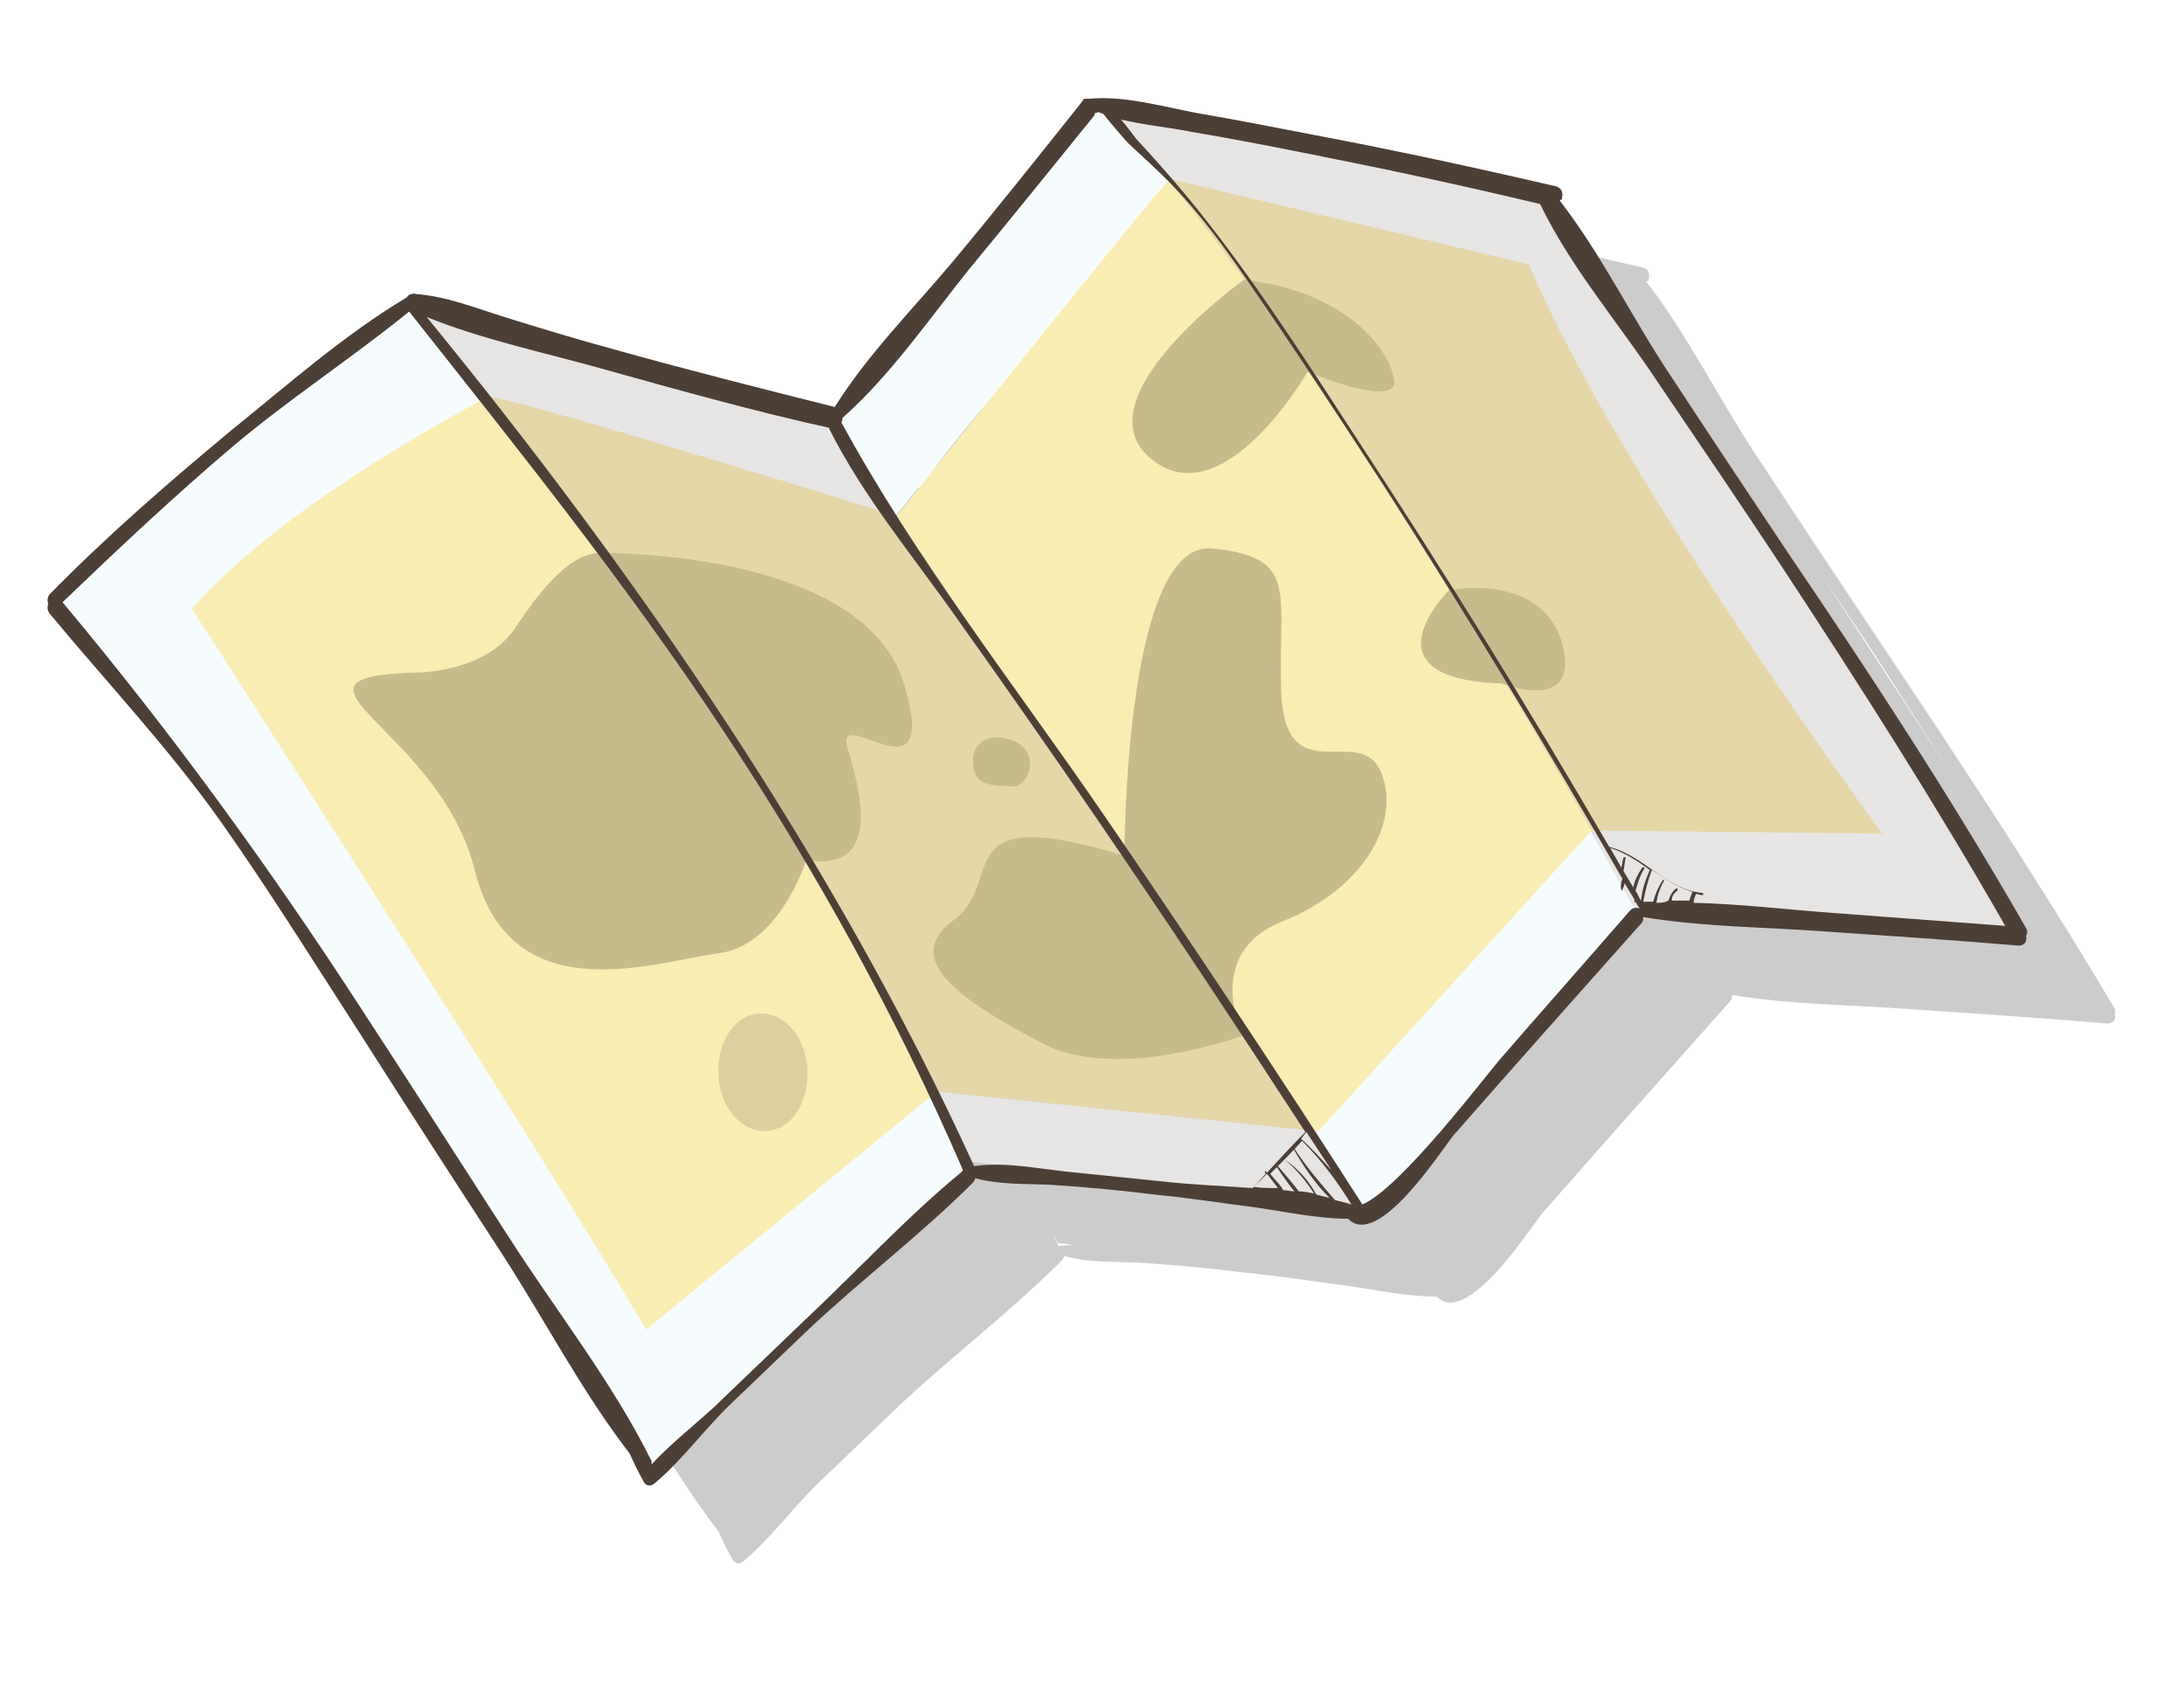 <svg xmlns="http://www.w3.org/2000/svg" xmlns:xlink="http://www.w3.org/1999/xlink" id="Capa_1" x="0px" y="0px" viewBox="0 0 199.1 153.8" style="enable-background:new 0 0 199.1 153.8;" xml:space="preserve"><style type="text/css">	.st0{fill-rule:evenodd;clip-rule:evenodd;fill:#050505;}	.st1{fill:#CCCCCC;}	.st2{fill:#353535;}	.st3{fill:#F7F1E7;}	.st4{fill:url(#SVGID_00000011019955936538734660000003470984727964209565_);}	.st5{fill:#2D2D2D;}	.st6{fill-rule:evenodd;clip-rule:evenodd;fill:#3D3D3D;}	.st7{fill:none;stroke:#3D3D3D;stroke-miterlimit:10;}	.st8{fill:#FFFFFF;stroke:#3D3D3D;stroke-miterlimit:10;}	.st9{fill:url(#SVGID_00000031190460815668040230000017487211392231048847_);}	.st10{fill:#FFFFFF;}	.st11{fill:#FFCC00;}	.st12{fill:#D27530;}	.st13{fill:#FF0000;}	.st14{fill:#EB1E79;}	.st15{fill:#8400A8;}	.st16{fill:#0000FF;}	.st17{fill:#00A0FF;}	.st18{fill:#00C374;}	.st19{fill:#B1E602;}	.st20{fill:#6E0000;}	.st21{fill:#FF7A00;}	.st22{fill:#FFCD00;}	.st23{fill:#FFFF00;}	.st24{fill:url(#SVGID_00000106850405090350172450000008499314370587835567_);}	.st25{fill:#1BA33D;}	.st26{opacity:0.32;fill:#316D54;}	.st27{fill:#4DB605;}	.st28{filter:url(#Adobe_OpacityMaskFilter);}			.st29{opacity:0.75;mask:url(#SVGID_00000143615535160394601370000016146644445295006615_);fill:url(#SVGID_00000081624631399130921110000001199806934133317052_);}	.st30{fill:url(#SVGID_00000011726851547433786790000014757153281813598115_);}	.st31{fill:url(#SVGID_00000175296107471398500900000017368127723638857641_);}	.st32{fill:url(#SVGID_00000170267756254825672200000008914281392563858327_);}	.st33{opacity:0.32;fill:url(#SVGID_00000164496835586405601540000004055162440756477099_);}	.st34{opacity:0.32;fill:url(#SVGID_00000118363580146755846690000012111082373633982856_);}	.st35{opacity:0.32;fill:url(#SVGID_00000036241711174231093680000011594600469850049951_);}	.st36{opacity:0.32;fill:url(#SVGID_00000111159820930134445800000012097054612584975285_);}	.st37{opacity:0.32;fill:url(#SVGID_00000127766022273740978610000014647122781696526763_);}	.st38{opacity:0.32;fill:url(#SVGID_00000147193289932752741360000016244654315364648072_);}	.st39{opacity:0.32;fill:url(#SVGID_00000034787960072309623700000002542349818914541753_);}	.st40{opacity:0.32;fill:url(#SVGID_00000018923678200384518180000007630542955731047563_);}	.st41{opacity:0.32;fill:url(#SVGID_00000004525801236642658150000007453484628216675243_);}	.st42{opacity:0.32;fill:url(#SVGID_00000044891989196649047260000014532097860919525254_);}	.st43{fill:url(#SVGID_00000000214468268772306340000004488950112892466344_);}	.st44{fill:#FFEC7C;}	.st45{fill:url(#SVGID_00000135680645043806688790000012663722822930447521_);}	.st46{fill:url(#SVGID_00000031191745863529662840000010523654720346970299_);}	.st47{fill:url(#SVGID_00000028307744611942590840000016091162259287272856_);}	.st48{fill:url(#SVGID_00000093867792573076254960000015194727775241617801_);}	.st49{fill:url(#SVGID_00000069381131306590572020000000004210135491830181_);}	.st50{fill:url(#SVGID_00000031924160666206665080000012057255982484366271_);}	.st51{fill:url(#SVGID_00000005252405396351125350000006242523648920798858_);}	.st52{fill:url(#SVGID_00000097479298443576742180000002752427259665291937_);}	.st53{opacity:0.55;fill:url(#SVGID_00000098198416661200224950000014540225522042498229_);}	.st54{opacity:0.55;fill:url(#SVGID_00000022544096078296564820000005608475783044640646_);}	.st55{fill:url(#SVGID_00000147199889289362999160000000344409960594615718_);}	.st56{opacity:0.55;fill:url(#SVGID_00000137829605042020869460000013477463125711686564_);}	.st57{opacity:0.55;fill:url(#SVGID_00000139254907448627757700000001507650744828445578_);}	.st58{opacity:0.55;fill:url(#SVGID_00000177466849833021529830000016832869705988053912_);}	.st59{opacity:0.55;fill:url(#SVGID_00000175323337808370110740000010519296652966053019_);}	.st60{opacity:0.55;fill:url(#SVGID_00000148623022780211971030000018228725114752499880_);}	.st61{opacity:0.55;fill:url(#SVGID_00000091711733348110359550000002518226806837366657_);}	.st62{opacity:0.55;fill:url(#SVGID_00000163073131645958618700000015717862731460197015_);}	.st63{opacity:0.55;fill:url(#SVGID_00000003806556778308767720000000581420970535951510_);}	.st64{fill:url(#SVGID_00000120518119951783823880000014969420313255100564_);}	.st65{fill:#F5DF7C;}	.st66{fill:url(#SVGID_00000103242026864315831220000007614918127576473018_);}	.st67{fill:url(#SVGID_00000023272391572357318210000001656601848023441583_);}	.st68{fill:url(#SVGID_00000163062047950292599940000012190768048363964589_);}	.st69{fill:url(#SVGID_00000009554433831359831470000008794692185982515092_);}	.st70{fill:url(#SVGID_00000109013964785738003980000003106816466494226573_);}	.st71{fill:url(#SVGID_00000085941076242610501040000000499461208439118001_);}	.st72{fill:url(#SVGID_00000118372041194608565290000009526972778425137797_);}	.st73{fill:#F0E3D1;}	.st74{fill:url(#SVGID_00000029725023854715600540000003625778173714241443_);}	.st75{fill:url(#SVGID_00000063621443970112582860000009906634623445556412_);}	.st76{fill:url(#SVGID_00000116203589749840630400000016510200623814202267_);}	.st77{fill:url(#SVGID_00000178163161522028367430000011941807012307336861_);}	.st78{fill:url(#SVGID_00000027568985276467112190000002739647255365691029_);}	.st79{fill:url(#SVGID_00000093175237337517382940000017213324858994187176_);}	.st80{fill:url(#SVGID_00000108994211760157222660000016810415885350124715_);}	.st81{fill:url(#SVGID_00000119820566547720922760000006678694993518853812_);}	.st82{fill:url(#SVGID_00000059994075223148252480000016118806848472263556_);}	.st83{opacity:0.12;fill:url(#SVGID_00000023265442081406714910000010357069123158135951_);}	.st84{fill:#AA5D2D;}	.st85{fill:#904819;}	.st86{fill:#FFCC66;}	.st87{fill:url(#SVGID_00000051343578283481720910000001377447000748650686_);}	.st88{opacity:0.55;fill:url(#SVGID_00000030489334226631446240000014048234650268675747_);}	.st89{opacity:0.55;fill:url(#SVGID_00000108304560617308552600000015568314157875042944_);}	.st90{fill:url(#SVGID_00000034789014515059579180000007339714479025480109_);}	.st91{fill:#3C830B;}	.st92{opacity:0.6;fill:#3C830B;}	.st93{opacity:0.6;}	.st94{opacity:0.65;fill:#3C830B;}	.st95{opacity:0.55;}	.st96{fill:url(#SVGID_00000019636801538629968180000014502815583942984378_);}	.st97{fill:url(#SVGID_00000044859079233079017140000015984219009599066797_);}	.st98{fill:url(#SVGID_00000022523164324817153220000012448221594947071658_);}	.st99{fill:url(#SVGID_00000114034762512328337890000016416535074561641604_);}	.st100{fill:#D12424;}	.st101{fill:#EA3333;}	.st102{fill:#C91D1D;}	.st103{fill:#FF3333;}	.st104{fill:#FF7E70;}	.st105{fill:url(#SVGID_00000072991337158383299120000001917829848791310988_);}	.st106{fill:url(#SVGID_00000004542965785714949470000000719486470914292649_);}	.st107{fill:url(#SVGID_00000083805623261286539710000010764493361916764852_);}	.st108{fill:url(#SVGID_00000150814601330310605460000012891621599389498806_);}	.st109{fill:url(#SVGID_00000137119385060707529110000017268891697297835427_);}	.st110{fill:url(#SVGID_00000067921731274043979190000015215707904641383559_);}	.st111{fill:url(#SVGID_00000053529821568993073450000009380715843633464983_);}	.st112{fill:url(#SVGID_00000158740576104394628220000016757052446355987880_);}	.st113{fill:url(#SVGID_00000003078385564173496370000002389611910860614578_);}	.st114{fill:url(#SVGID_00000149366955085968337620000008773394105832583585_);}	.st115{fill:url(#SVGID_00000036973896868608660840000015057053791965223306_);}	.st116{fill:#906543;}	.st117{fill:#62503C;}	.st118{fill:#946C48;}	.st119{fill:#A3743B;}	.st120{fill:#584838;}	.st121{fill:#F1F0EB;}	.st122{fill:#3F3C39;}	.st123{fill:#A85151;}	.st124{fill:none;stroke:#3F3C39;stroke-width:1.221;stroke-linecap:round;stroke-miterlimit:10;}	.st125{fill:#8E935F;}	.st126{fill:#FFE6C7;}	.st127{fill:#CE6A6A;}	.st128{fill:#FF6000;}	.st129{opacity:0.5;fill:#FFFFFF;}	.st130{fill:#FFA559;}	.st131{fill:#FFBF9B;}	.st132{fill:none;stroke:#FFA559;stroke-width:0.507;stroke-miterlimit:10;}	.st133{fill:none;stroke:#FFE6C7;stroke-width:0.507;stroke-linecap:round;stroke-miterlimit:10;}			.st134{fill:none;stroke:#000000;stroke-width:1.502;stroke-linecap:round;stroke-linejoin:round;stroke-miterlimit:10;stroke-dasharray:19.253,19.253;}	.st135{fill:#050504;}	.st136{opacity:0.15;}	.st137{fill:#454933;}	.st138{fill:none;stroke:#FFFFFF;stroke-width:1.153;stroke-miterlimit:10;}	.st139{fill:#666B46;}	.st140{fill:none;stroke:#3F3C39;stroke-width:1.729;stroke-linecap:round;stroke-miterlimit:10;}	.st141{fill:#FFFFFF;stroke:#222221;stroke-width:1.671;stroke-miterlimit:10;}	.st142{fill:#F0A100;}	.st143{fill:none;stroke:#222221;stroke-width:1.835;stroke-miterlimit:10;}	.st144{fill:none;stroke:#222221;stroke-width:1.671;stroke-miterlimit:10;}	.st145{fill:#AAD0FF;}	.st146{fill:#C8B7FA;}	.st147{fill:#F48EBE;}	.st148{fill:#FFFFFF;stroke:#222221;stroke-width:1.485;stroke-miterlimit:10;}	.st149{fill:#CE9772;}	.st150{fill:#774545;}	.st151{fill:#8585D6;}	.st152{fill:url(#SVGID_00000027586267336806376990000017406060379349095609_);}	.st153{fill:#66B8E2;}	.st154{fill:url(#SVGID_00000171001410224485898490000011220324212715277191_);}	.st155{fill:#F5EFE8;}	.st156{fill:#5189FE;}	.st157{fill:none;stroke:#222221;stroke-width:1.808;stroke-miterlimit:10;}	.st158{fill:#F5EFE8;stroke:#F5EFE8;stroke-width:1.507;stroke-linecap:round;stroke-miterlimit:10;}	.st159{fill:url(#SVGID_00000065059080182191022050000010747381715971923643_);}	.st160{opacity:0.9;fill:url(#SVGID_00000178901162706361834860000015772562872254092707_);}	.st161{opacity:0.9;fill:url(#SVGID_00000058589723787549661540000002895714013287910035_);}	.st162{fill:none;stroke:#FFFFFF;stroke-width:2.171;stroke-miterlimit:10;}	.st163{fill:none;stroke:#FF7A00;stroke-width:2.171;stroke-miterlimit:10;}	.st164{fill:#FFFFFF;stroke:#FF7A00;stroke-width:4;stroke-miterlimit:10;}	.st165{fill:none;stroke:#FF7A00;stroke-miterlimit:10;}	.st166{fill:#F7F7F7;stroke:#FF7A00;stroke-miterlimit:10;}	.st167{fill:#A39A61;}	.st168{clip-path:url(#SVGID_00000091012334641998729350000013124638532631543994_);}	.st169{fill:#D5D0A8;}	.st170{fill:#1A2B1A;fill-opacity:0.3;}	.st171{opacity:0.9;fill:url(#SVGID_00000043431182646983596740000007921541392315889078_);}	.st172{opacity:0.1;clip-path:url(#SVGID_00000087401059245937399590000017718576950987849892_);}	.st173{fill:#A0A0A0;}	.st174{fill:none;stroke:#1A2B1A;stroke-width:0.8;stroke-linecap:round;stroke-miterlimit:10;}	.st175{fill:#FF894B;}	.st176{fill:none;stroke:#1A2B1A;stroke-width:0.8;stroke-linecap:round;stroke-linejoin:round;stroke-miterlimit:5.54;}	.st177{fill:none;stroke:#1A2B1A;stroke-width:0.8;stroke-linecap:round;stroke-linejoin:round;stroke-miterlimit:7.361;}	.st178{fill:none;stroke:#1A2B1A;stroke-width:0.8;stroke-linecap:round;stroke-linejoin:round;stroke-miterlimit:14.994;}	.st179{fill:none;stroke:#1A2B1A;stroke-width:0.8;stroke-linecap:round;stroke-linejoin:round;stroke-miterlimit:14.994;}	.st180{fill-rule:evenodd;clip-rule:evenodd;fill:#1A2B1A;}	.st181{fill:none;stroke:#1A2B1A;stroke-width:0.8;stroke-miterlimit:14.994;}	.st182{fill:#F9BA94;}	.st183{fill:#548358;}	.st184{fill-rule:evenodd;clip-rule:evenodd;fill:#548358;}	.st185{fill-rule:evenodd;clip-rule:evenodd;fill:#F9BA94;}	.st186{fill:none;stroke:#1A2B1A;stroke-width:0.8;stroke-linecap:round;stroke-linejoin:round;stroke-miterlimit:1.5;}	.st187{fill:#1A2B1A;}	.st188{fill-rule:evenodd;clip-rule:evenodd;fill:#FF894B;}	.st189{opacity:0.9;fill:url(#SVGID_00000176738862704840246790000000013705088209734284_);}	.st190{fill:none;stroke:#FFFFFF;stroke-miterlimit:10;}	.st191{fill:#2891AE;}	.st192{fill:#F5D398;}	.st193{fill:#BBE4F2;}	.st194{fill:#24606D;}	.st195{fill:#1D4A51;}	.st196{fill:#4C3F36;}	.st197{fill:#E7E5E3;}	.st198{fill:#F6FBFD;}	.st199{fill:#E6D7A9;}	.st200{fill:#FAEDB3;}	.st201{fill:#C7BB8E;}	.st202{fill:#DECFA1;}	.st203{fill:#964F58;}	.st204{fill:#B6573E;}	.st205{fill:none;}	.st206{fill:#C16870;}	.st207{fill:#873B46;}	.st208{fill:#C5C3C1;}	.st209{fill:#F69E47;}	.st210{fill:#E7E8E6;}	.st211{fill:#B7B6B5;}	.st212{fill:none;stroke:#FFFFFF;stroke-width:4;stroke-miterlimit:10;}	.st213{fill:#E56F6F;}	.st214{fill:none;stroke:#1A2B1A;stroke-width:0.789;stroke-linecap:round;stroke-linejoin:round;stroke-miterlimit:10;}	.st215{fill:none;stroke:#1A2B1A;stroke-width:0.789;stroke-linecap:round;stroke-miterlimit:1.5;}	.st216{fill:none;stroke:#1A2B1A;stroke-width:0.789;stroke-linecap:round;stroke-linejoin:round;stroke-miterlimit:1.5;}	.st217{fill-rule:evenodd;clip-rule:evenodd;fill:#A39A61;}	.st218{fill:none;stroke:#FF6000;stroke-width:1.176;stroke-miterlimit:10;}	.st219{fill:url(#SVGID_00000114071710387927855840000015419245189545690523_);}	.st220{fill:#C27B0D;}	.st221{fill:#F2ECE2;}	.st222{fill:#FFFDF0;}	.st223{fill:url(#SVGID_00000034793121790673230530000011471247336761598639_);}	.st224{opacity:0.55;fill:url(#SVGID_00000164480511782431941130000001405069941353407166_);}	.st225{fill:url(#SVGID_00000183953897387946730680000016569241211686147763_);}	.st226{opacity:0.55;fill:url(#SVGID_00000053504829361200951010000000839636230258604176_);}	.st227{fill:#D6A49C;}	.st228{fill:#5EAB07;}	.st229{opacity:0.42;fill:#478221;}	.st230{fill:#B6E598;}	.st231{opacity:0.5;fill:url(#SVGID_00000092433783677165429090000010907639799532260480_);}	.st232{fill:#D17E70;}	.st233{opacity:0.5;fill:url(#SVGID_00000083085967544745637130000000922653117613904536_);}	.st234{fill:#4D9F00;}	.st235{opacity:0.32;fill:#4D9F00;}	.st236{opacity:0.45;fill:#468604;}	.st237{opacity:0.27;fill:#5A9021;}	.st238{fill:#3C8800;}	.st239{fill:#4D9D00;}	.st240{fill:#86D24E;}	.st241{fill:#5E9113;}	.st242{fill:#65AC23;}	.st243{opacity:0.55;fill:#B0C3C5;}	.st244{opacity:0.85;fill:#468604;}	.st245{fill-rule:evenodd;clip-rule:evenodd;fill:#3D1313;}	.st246{fill-rule:evenodd;clip-rule:evenodd;fill:#FFFFFF;}	.st247{fill-rule:evenodd;clip-rule:evenodd;fill:#FF9D3B;}	.st248{fill-rule:evenodd;clip-rule:evenodd;fill:#FF2247;}	.st249{fill-rule:evenodd;clip-rule:evenodd;fill:#93B70F;}	.st250{fill:#E5A117;}	.st251{fill:#F9E4AF;}	.st252{fill:#FFEDCA;}	.st253{fill:#FFEC3D;}	.st254{fill:#DBB205;}	.st255{fill:#FFFF9A;}	.st256{fill:#0A9E2D;}	.st257{fill:#4ACC57;}	.st258{fill:#83FAA5;}	.st259{fill:#6CE793;}	.st260{fill:#E5FFFF;}	.st261{fill:#FF4733;}	.st262{fill:#FF7F61;}	.st263{fill:#C52403;}	.st264{fill:#FFF8DD;}	.st265{fill:#F9BF3E;}	.st266{fill:#FFB567;}	.st267{fill:#FFEEBB;}	.st268{fill:#3A8128;}	.st269{fill:#3FBC04;}	.st270{fill:#5DD83A;}	.st271{fill:#47AC0A;}	.st272{fill:#EF0D00;}	.st273{fill:#F43303;}	.st274{fill:#FF642D;}	.st275{fill:#FF9356;}	.st276{fill:#F91D00;}	.st277{fill:#D31405;}	.st278{fill:#FFAEA0;}	.st279{fill:#FBDB57;}	.st280{fill:#FFB296;}	.st281{fill:#FFD0B8;}	.st282{fill:#803B0B;}	.st283{fill:#ED8A1C;}	.st284{fill:#FFD035;}	.st285{fill:#FFEA80;}	.st286{fill:#FFFFD2;}	.st287{fill:#BCA6A2;}	.st288{fill:#DD6C1F;}	.st289{fill:#F9A832;}	.st290{fill:#FFBF14;}	.st291{fill:#E6D8D1;}	.st292{fill:#F8F2EE;}	.st293{fill:#C5BCB1;}	.st294{fill:#B7A186;}	.st295{fill:#C3C1C0;}	.st296{fill:#7F3705;}	.st297{fill:#B25407;}	.st298{fill:#E37806;}	.st299{fill:#F89314;}	.st300{fill:#DEEEF6;}	.st301{fill:#F0F6F7;}	.st302{fill:#FFCA6A;}	.st303{fill:url(#SVGID_00000131327796425196819850000007887103384674641047_);}	.st304{fill:url(#SVGID_00000057846002827356219650000008050161884077442478_);}	.st305{fill:url(#SVGID_00000114040716690427673660000010667894882211880892_);}	.st306{fill:#FCB088;}	.st307{fill:url(#SVGID_00000124138463350431863900000005392057011251832719_);}	.st308{fill:url(#SVGID_00000031202409895903028500000016589640206339295386_);}	.st309{fill:url(#SVGID_00000044167388862005515720000008625996082962305192_);}	.st310{fill:url(#SVGID_00000033342751798698079790000006872192730896087449_);}	.st311{fill:url(#SVGID_00000040576509166299410170000015058695113441944212_);}	.st312{fill:url(#SVGID_00000061454410678403037080000012762819275259072935_);}	.st313{fill:url(#SVGID_00000023996876131752785480000005796514743164606090_);}	.st314{fill:url(#SVGID_00000127024320377287517860000000162683663268323998_);}	.st315{fill:url(#SVGID_00000167365961035702673600000015808824525694951865_);}	.st316{fill:url(#SVGID_00000176040770405752513830000018283723004644285065_);}	.st317{fill:url(#SVGID_00000127043444150169603940000000053892567249474481_);}	.st318{fill:url(#SVGID_00000041267003205649093510000000884064042365396634_);}	.st319{fill:url(#SVGID_00000020360001482937188980000004222145905997618834_);}	.st320{fill:url(#SVGID_00000049907236931552864480000018313200185064133802_);}	.st321{fill:url(#SVGID_00000168833374484804947050000013796979480442452896_);}	.st322{fill:url(#SVGID_00000062879297946667576930000000967258546135180679_);}	.st323{fill:url(#SVGID_00000074441738628872704760000002342324999425967498_);}	.st324{fill:url(#SVGID_00000142860551907210023630000012947989468287693185_);}	.st325{fill:url(#SVGID_00000100378877610564745290000011405027603552604552_);}	.st326{fill:url(#SVGID_00000096017845439064891500000002549905046932296607_);}	.st327{fill:url(#SVGID_00000162324055446452389790000016083827217695663266_);}	.st328{fill:url(#SVGID_00000160869907758767548660000012716090640925300911_);}	.st329{fill:url(#SVGID_00000095298052971234379410000001686834006111437756_);}	.st330{fill:url(#SVGID_00000134231556338315517850000017840810682273888161_);}	.st331{fill:url(#SVGID_00000070805425595178483660000008753658913553194154_);}	.st332{fill:url(#SVGID_00000127764665175847540100000008194277449396798861_);}	.st333{fill:url(#SVGID_00000011002760651992815310000001057872101515174328_);}	.st334{fill:url(#SVGID_00000166648981641773179260000012058369468439815327_);}	.st335{fill:url(#SVGID_00000088822628520551950570000001615914463231195798_);}	.st336{fill:url(#SVGID_00000096769774225960704560000012827954979209912201_);}	.st337{fill:url(#SVGID_00000101781887639228616090000000763431871269955772_);}	.st338{fill:url(#SVGID_00000024710756693668168010000005971681307966992020_);}	.st339{fill:url(#SVGID_00000028323958220790080100000008613174822458825877_);}	.st340{fill:url(#SVGID_00000072959833149147385640000010896390370624971401_);}	.st341{fill:url(#SVGID_00000153692879744089368740000016345661673410901693_);}	.st342{fill:url(#SVGID_00000165221723510444376350000001566264821803163264_);}	.st343{fill:url(#SVGID_00000090282190730472511110000000807410636467832753_);}	.st344{fill:url(#SVGID_00000037691043853307281400000012126172875632474521_);}	.st345{fill:url(#SVGID_00000052786367663748582520000013657502034463778957_);}	.st346{fill:url(#SVGID_00000068644067149913073720000000729732164339052464_);}	.st347{fill:url(#SVGID_00000012456594222292245670000016036555908094100388_);}	.st348{fill:url(#SVGID_00000006699548462910679880000009562281477935370157_);}	.st349{fill:url(#SVGID_00000072279675668107076980000006511200178858807940_);}	.st350{fill:url(#SVGID_00000163040020425388546630000015360955737127920265_);}	.st351{fill:url(#SVGID_00000155107966135194179040000002836665438608242560_);}	.st352{fill:url(#SVGID_00000085220450713751114430000006267504787113368757_);}	.st353{fill:url(#SVGID_00000066491969395883821890000001177055370453538471_);}	.st354{fill:url(#SVGID_00000105428172598208136760000015493366756941907862_);}	.st355{fill:url(#SVGID_00000150089130976670022740000015104723205653812671_);}	.st356{fill:url(#SVGID_00000046332618036524995880000010299065591145442179_);}	.st357{fill:url(#SVGID_00000086650081913115400180000017428684544491209610_);}	.st358{opacity:0.55;fill:url(#SVGID_00000158031234578254871040000005816501048362419612_);}	.st359{opacity:0.75;fill:url(#SVGID_00000029030451953138595590000016638427790325116032_);}	.st360{fill:url(#SVGID_00000159453371648543377390000006494060337479894975_);}	.st361{opacity:0.55;fill:url(#SVGID_00000176032625633379565220000007362268918166244270_);}	.st362{fill:#450E00;}	.st363{opacity:0.75;fill:url(#SVGID_00000104677851708418689350000009118380513575418023_);}	.st364{fill:url(#SVGID_00000142157744821564734290000010700930142016889250_);}	.st365{opacity:0.55;fill:url(#SVGID_00000026146901912634009300000006288696970668159652_);}	.st366{opacity:0.75;fill:url(#SVGID_00000082354795043122069150000018195965842492799923_);}	.st367{fill:url(#SVGID_00000165913867104606333770000006066001308316707976_);}	.st368{opacity:0.55;fill:url(#SVGID_00000108268935503767815160000003545372231916319907_);}	.st369{opacity:0.75;fill:url(#SVGID_00000016788403626618959310000013414590353145730733_);}	.st370{fill:url(#SVGID_00000103234745304442803000000005561463583383565999_);}	.st371{opacity:0.55;fill:url(#SVGID_00000165957441197746553430000004836915248487638656_);}	.st372{opacity:0.75;fill:url(#SVGID_00000044146906322272788680000016234592099389838769_);}	.st373{fill:url(#SVGID_00000016769902295354236190000002965998488956113087_);}	.st374{opacity:0.55;fill:url(#SVGID_00000031889969152321361560000016997225883968279737_);}	.st375{fill:#BC8943;}	.st376{fill:#EDB973;}	.st377{fill:#7D6143;}	.st378{fill:#B53C46;}	.st379{fill:#953140;}	.st380{fill:#48778C;}	.st381{fill:#15516A;}	.st382{opacity:0.3;}	.st383{fill:url(#SVGID_00000110455724842751154450000015900437495727832745_);}	.st384{fill:url(#SVGID_00000028295334387292423340000005900337270422479016_);}	.st385{opacity:0.9;fill:url(#SVGID_00000027599427073017776630000015558359716911485068_);}	.st386{opacity:0.9;fill:url(#SVGID_00000047039649105502942010000011289450169879847352_);}	.st387{opacity:0.1;clip-path:url(#SVGID_00000150802501965205906040000000116162292296519312_);}	.st388{opacity:0.9;fill:url(#SVGID_00000067222082605865364700000006620745120420314512_);}	.st389{opacity:0.1;}</style><g>	<defs>		<rect id="SVGID_00000030461860902686433340000008571659967731978171_" x="-2116.5" y="-458.6" width="1920" height="1785.8"></rect>	</defs>	<use xlink:href="#SVGID_00000030461860902686433340000008571659967731978171_" style="overflow:visible;fill:#C1E0C6;"></use>	<clipPath id="SVGID_00000038399735183287448360000008658673811859409292_">		<use xlink:href="#SVGID_00000030461860902686433340000008571659967731978171_" style="overflow:visible;"></use>	</clipPath>	<g style="opacity:0.1;clip-path:url(#SVGID_00000038399735183287448360000008658673811859409292_);">		<g>			<g>				<path class="st173" d="M51.8-447.2c12.9,0,25.6,2.6,38.1,7c23.2,8.2,46,17.6,68.5,27.5c3,1.3,5.9,2.8,8.8,4.3v52.8     c-15.2-10.3-31.7-18.5-48.6-25.9c-13.7-6-27.7-10.6-43-11.5c-2-0.1-4-0.2-5.9-0.2c-23.6,0-42.9,9.3-58.4,27.6     c-15.9,18.8-24.3,41.2-27.6,65.2c-2.9,20.3-5.1,40.8-5.9,61.3c-1.6,39.2-1.7,78.4-3,117.6c-0.7,19.5,5.1,37.6,10,55.9     c3.8,14,7.9,28,12.1,41.9c3.6,11.9,4.6,24,5,36.4C2.4,29-1.8,43.8-9.1,57.9c-14.8,28.7-39.5,41.5-70.8,43.4     c-3.8,0.2-7.6,0.3-11.4,0.3c-21.6,0-43-3.4-64.5-6c-24.1-2.9-48.2-6.4-72.3-7.5c-2.9-0.1-5.7-0.2-8.5-0.2     c-40.3,0-77.4,12.5-110,37.1c-21.1,15.9-42.1,32.4-60.9,51c-40.6,40.2-85.6,74.5-134,104.5c-28.6,17.7-55.5,37.9-81.2,59.6     c-41.5,35.1-89.1,58.5-141.4,72.3c-20.7,5.5-38.8,14.8-54.2,29.7c-18.2,17.7-36.9,34.9-55.3,52.4     c-14.6,13.8-25.4,30.5-33.8,48.5c-11.7,25.4-22.7,51.2-33.1,77.2c-15.6,38.9-32.6,77-56.6,111.6     c-48.9,70.5-111.4,125.3-188.4,163.4c-12,6-24.1,11.9-36.3,17.5c-32,14.7-65.6,20.6-99.9,20.6c-8.3,0-16.6-0.3-24.9-1     c-36.4-2.8-72.9-6.2-108.6-14.7c-26.9-6.3-53.7-13-80.7-18.3c-7.9-1.6-16.1-1.8-24.3-1.8c-3.3,0-6.5,0-9.8,0c-0.1,0-0.3,0-0.4,0     c0,0-0.1,0-0.1,0c-7.4,0-14.9,1-22.2,2.1c-10.7,1.7-20.7,6-29.2,12.6c-16.4,12.8-32.3,26.3-48.1,39.8     c-15,12.8-29.7,26.1-44.7,38.8c-37,31.3-72.9,64.2-111.6,93.3c-59.5,44.8-126.3,69.3-199.2,69.3c-10.5,0-21.2-0.5-32-1.5     c-94.8-9.1-168.5-54-212.8-140.2c-28.4-55.2-29.6-113.3-9.1-171.8c14.3-40.7,38-76,63.6-110.2c47.6-63.5,105-117.4,165.5-168.2     c47.5-39.9,96.4-78.3,140-122.5c31.4-31.9,61.2-65.4,91.7-98.3c32.5-35,65-70.1,97.5-105.2c9.1-9.9,18.2-19.8,27.4-29.5     c4.5-4.8,6.4-9.4,3.4-16c-6.3-13.5-11.4-27.6-18-40.9c-7.7-15.7-23.2-23.2-38.6-23.2c-5.5,0-10.9,0.9-16.1,2.8     c-11.9,4.3-23.4,9.7-34.7,15.3c-39.2,19.2-78.2,39-117.5,57.9c-27,13-52.6,28.3-77.5,44.8c-50.3,33.2-104.5,57.5-162.6,73.4     c-8.4,2.3-17,3.4-25.5,3.4c-5.9,0-11.8-0.5-17.8-1.5c-11.2-1.9-16.9-5.8-21.8-14.6c4.9-6.6,9.3-13.4,14.5-19.6     c15.8-19,20-42,24-65.4c2.7-16,3.4-31.7,0.3-47.7c-3.7-18.9,2.1-36.4,10.3-52.9c8.3-16.7,18.8-32.2,27.6-48.7     c8.7-16.5,17.4-33.1,24.2-50.3c6.2-15.6,9-32.2,5.1-49.4c-3.9-17.2-13.7-29.5-28.5-38.3c-16.3-9.6-34.4-12.7-52.7-12.9     c-1.2,0-2.3,0-3.5,0c-27,0-53.6,3.6-78.5,14.7c-12.6,5.6-24.4,12.8-36.1,20.1c-29.8,18.6-59.8,36.8-88.8,56.6     c-23.1,15.8-44.7,33.8-67.1,50.6c-3.1,2.3-7,3.5-10.6,5.2V40.6c3.3-1.6,6.8-2.7,9.8-4.8c32.4-22.1,64.9-44.1,97.1-66.5     c10.7-7.4,21-15.6,31.2-23.7c13.1-10.5,25.9-21.4,39.1-31.9c16.1-12.8,34.2-21.5,54.6-24.5c10.7-1.6,21.6-2.1,32.4-2.3     c2.2-0.1,4.4-0.1,6.6-0.1c23.7,0,47,3,69.2,12c39.3,15.9,56.1,45.5,50.9,84.6c-1.8,13.9-5.6,28-11.4,40.8     c-12.3,27.2-26.3,53.6-39.8,80.2c-8.2,16.3-14,32.9-9.9,51.5c3.1,13.9,10.5,25.4,19.9,35.8c3.7,4.1,7.1,8.6,10.7,12.8     c15.4,18.3,31.3,29.7,51.9,29.7c7.8,0,16.3-1.6,25.8-5.2c40.6-15.1,80.8-31.1,119.9-49.9c38.7-18.6,77.5-37.1,112.4-62.6     c14.2-10.3,27.7-21.6,42.1-31.6c6.9-4.9,14.8-8.9,22.8-11.6c6.9-2.3,12.4-3.6,17.2-3.6c10.3,0,17.4,5.6,27,17.9     c8.4,10.8,14.1,22.8,19.5,35.1c9.6,22.3,22.3,42.1,42.2,56.9c7.3,5.5,13.1,13,19.3,19.2c-5.3,15.9-5.6,16.8-19.7,23.4     c-51.9,24.4-98.2,56.8-138.6,97.5c-18.2,18.3-36.2,36.7-53.8,55.5c-40.3,43.2-81.6,85.4-126.7,123.6     c-32.8,27.8-66.6,54.3-99.5,81.9c-54,45.2-104.1,94.2-146,151.3c-25.1,34.2-47.2,69.9-61.4,110.2c-15.8,44.8-17.8,90-2.9,135.2     c19.8,60.2,59.5,104,115.2,132.8c41.2,21.3,83.5,31.3,126.6,31.3c30,0,60.4-4.8,91-14c55-16.5,102.4-46.6,145.7-83.6     c22.1-18.9,43.7-38.5,65-58.3c27.1-25.1,53.9-50.5,80.5-76.1c7.5-7.2,14.2-15.3,20.9-23.3c7.2-8.5,13.9-17.4,20.9-26     c1.3-1.6,3.5-2.7,5.4-3.7c5-2.5,10-4.9,15.7-7.6c16.1,8.4,32.4,17.4,49.1,25.7c46.5,23.3,96.2,36.6,147.3,44.4     c18.8,2.9,37.6,4.7,56.4,4.7c13.1,0,26.3-0.9,39.5-2.9c42.7-6.6,82-22.7,119.2-43.8c99.8-56.7,171.5-137.8,211.7-246.1     c10.5-28.3,22.1-56.3,33.9-84.1c11.8-27.8,28.4-52.3,50.1-73.6c15-14.6,28.7-30.5,43.3-45.4c17.1-17.6,30.9-38.4,50.9-53.3     c3.9-2.9,7.4-4.3,12-4.4c45.3-0.9,86.3-15.3,124.2-39.6c26.4-16.9,53.2-33.2,79.8-49.8c26.9-16.8,54.3-33,80.6-50.7     c29.3-19.6,53.7-45.1,79-69.5c21.2-20.5,43.8-39.5,68.2-56.3c29.5-20.4,61.9-30.8,96.9-30.8c3.2,0,6.5,0.1,9.8,0.3     c31.7,1.7,63.2,5.4,94.8,8.4c6.9,0.6,13.8,1,20.6,1c12.1,0,24.1-1.2,36.1-4.4c18.4-5,33-15.3,44.2-30.6     c14.5-19.9,15.3-42.3,11.8-65.4c-3.5-22.7-12.4-43.8-20.5-65c-5.9-15.6-8.7-31.6-9.3-48.1c-1.5-39.2-3-78.4-4.2-117.6     c-0.8-25-2.1-50,1.5-75c4.2-29.6,12.1-57.8,29.6-82.5c12.8-18.1,29.2-31.9,50.9-38.3C34.7-446.1,43.3-447.2,51.8-447.2      M51.8-448.9c-8.9,0-17.7,1.2-26.2,3.7c-20.6,6-37.5,18.7-51.9,38.9c-15.4,21.8-24.9,48.2-29.9,83.2     c-3.2,22.7-2.4,45.7-1.7,67.9c0.1,2.5,0.2,4.9,0.2,7.4c1.3,40.9,2.8,82.4,4.2,117.6c0.7,17.8,3.8,33.7,9.4,48.6     c1.1,2.9,2.2,5.8,3.4,8.8c6.9,18,14,36.5,17,55.9c4.3,27.6,0.7,47.4-11.5,64.1c-11,15.1-25.6,25.2-43.3,30     c-10.9,2.9-22.6,4.4-35.6,4.4c-6.4,0-13.1-0.3-20.5-1c-9-0.8-18.1-1.7-26.9-2.6c-22.2-2.2-45.2-4.5-67.9-5.8     c-3.3-0.2-6.6-0.3-9.9-0.3c-35.1,0-68.1,10.4-97.9,31.1c-23.5,16.2-45.8,34.7-68.4,56.5c-3.7,3.6-7.5,7.3-11.1,10.8     c-21,20.6-42.8,41.8-67.6,58.5c-18.6,12.5-38.1,24.5-57,36.1c-7.7,4.8-15.8,9.7-23.6,14.6c-9.1,5.7-18.3,11.4-27.3,16.9     c-17.3,10.7-35.2,21.7-52.6,32.9c-40.1,25.7-80.4,38.5-123.3,39.3c-4.8,0.1-8.7,1.5-13,4.8c-13.2,9.8-23.8,22.2-34.1,34.3     c-5.5,6.4-11.1,13.1-17.1,19.2c-6,6.2-12,12.6-17.8,18.9c-8.2,8.8-16.7,18-25.4,26.5c-21.6,21.1-38.6,46-50.5,74.1     c-11.2,26.5-23.1,55-34,84.2c-39.1,105.4-110.1,187.9-211,245.2c-41,23.3-79.8,37.5-118.6,43.6c-12.5,1.9-25.7,2.9-39.2,2.9     c-17.2,0-35.6-1.5-56.2-4.7c-56.7-8.7-104.7-23.2-146.8-44.3c-11.5-5.7-22.9-11.8-34-17.7c-5-2.6-10.1-5.4-15.1-8l-0.8-0.4     l-0.8,0.4c-1.7,0.8-3.3,1.6-4.9,2.3c-3.8,1.8-7.4,3.5-10.9,5.3c-2.1,1.1-4.4,2.2-6,4.1c-3.2,3.9-6.4,8-9.5,11.9     c-3.7,4.7-7.5,9.5-11.4,14.1l-1.8,2.1c-6,7.1-12.2,14.5-18.9,21c-30.8,29.6-56.4,53.8-80.5,76.1c-17.6,16.3-40.9,37.7-65,58.3     c-48.1,41.1-95.5,68.4-145.1,83.2c-30.9,9.3-61.3,14-90.5,14c-43.6,0-85.9-10.5-125.8-31.1c-56.8-29.5-95.3-73.8-114.3-131.8     c-14.2-43.2-13.2-88.3,2.9-134.1c12.4-35.1,31.2-68.9,61.1-109.7c37.5-51.1,83.8-99.1,145.7-151c15.2-12.8,30.9-25.5,46.1-37.9     c17.6-14.3,35.8-29.1,53.4-44c47.8-40.5,91-85.3,126.8-123.7c19.2-20.5,38.8-40.5,53.8-55.5c40-40.2,86.4-72.9,138.1-97.1     c14.8-6.9,15.2-8.3,20.6-24.4l0.3-1l-0.7-0.7c-1.9-1.9-3.7-3.9-5.6-6c-4.3-4.7-8.7-9.5-13.8-13.4c-17.5-13-30.7-30.9-41.7-56.2     c-4.8-11.1-10.7-24-19.7-35.5c-9.2-11.8-16.8-18.6-28.3-18.6c-4.8,0-10.4,1.2-17.8,3.6c-8,2.7-16.1,6.8-23.2,11.8     c-8.2,5.7-16.3,12-24.1,18c-5.9,4.5-12,9.2-18,13.7c-34,24.8-72.4,43.3-109.5,61.2l-2.6,1.3c-41.9,20.2-84,36.5-119.7,49.8     c-9.1,3.4-17.4,5.1-25.2,5.1c-18,0-33.6-9-50.6-29c-1.4-1.6-2.7-3.3-4.1-5c-2.1-2.6-4.3-5.4-6.6-7.9     c-10.6-11.7-16.8-22.9-19.5-35c-4.3-19,2.5-36.1,9.7-50.3c3.2-6.3,6.4-12.6,9.6-18.8c10.3-20,20.9-40.7,30.3-61.5     c5.6-12.4,9.6-26.6,11.5-41.3c5.4-40.6-12.6-70.4-52-86.4c-20.2-8.2-43.1-12.2-69.9-12.2c-2.2,0-4.4,0-6.6,0.1     c-9.7,0.2-21.1,0.7-32.6,2.3c-19.5,2.8-38.2,11.2-55.4,24.9c-6.8,5.4-13.6,11-20.2,16.4c-6.2,5.1-12.5,10.4-18.9,15.4     c-9.5,7.5-20.2,16.1-31.1,23.7c-31.9,22.1-64.5,44.3-96,65.7l-1,0.7c-1.9,1.3-4,2.2-6.3,3.2c-1.1,0.5-2.2,0.9-3.2,1.4l-1,0.5     v1.1v29.2v2.7l2.5-1.2c1.1-0.5,2.2-1,3.4-1.5c2.6-1.1,5.2-2.2,7.5-3.9c7.8-5.9,15.7-12,23.3-17.9c14.1-11,28.8-22.4,43.7-32.7     c24-16.4,49.1-32,73.4-47.1c5.1-3.2,10.2-6.3,15.3-9.5c12.5-7.8,23.8-14.6,35.9-20c22.1-9.8,47.6-14.6,77.9-14.6     c1.2,0,2.3,0,3.5,0c20.8,0.2,37.8,4.4,51.9,12.7c15,8.8,24,21,27.7,37.2c3.5,15.3,1.8,31.1-5,48.3     c-6.7,16.9-15.3,33.4-24.2,50.2c-3.9,7.4-8.3,14.8-12.5,22c-5.1,8.7-10.4,17.6-15,26.8c-7,14-14.6,32.9-10.5,54     c2.8,14.4,2.7,29.4-0.3,47.1c-3.8,22.4-7.8,45.6-23.7,64.6c-3.6,4.3-6.9,8.9-10,13.4c-1.5,2.1-3,4.2-4.5,6.3l-0.6,0.9l0.5,1     c5.2,9.3,11.4,13.5,23,15.5c6.1,1,12.2,1.5,18.1,1.5c8.9,0,17.6-1.2,26-3.5c58.6-16.1,113.5-40.9,163-73.6     c28.5-18.9,53.1-33.1,77.3-44.7c23.2-11.2,46.7-22.8,69.4-34.1c15.8-7.8,32.1-15.9,48.1-23.8c10.9-5.3,22.5-10.9,34.6-15.2     c5-1.8,10.2-2.7,15.5-2.7c16.3,0,30.2,8.3,37.1,22.2c3.7,7.5,7,15.3,10.1,22.8c2.5,5.9,5.1,12.1,7.8,18c2.4,5.3,1.6,9.2-3,14.1     c-6.6,7-13.3,14.2-19.7,21.1c-2.6,2.8-5.2,5.6-7.8,8.4c-10.2,11-20.3,21.9-30.5,32.9c-22,23.7-44.6,48.2-67,72.3     c-9,9.7-18.1,19.6-26.9,29.2c-21,22.9-42.7,46.5-64.8,69c-34.6,35.1-73.2,67.1-110.5,98c-9.6,8-19.6,16.2-29.3,24.4     c-49.6,41.6-113.2,98.4-165.8,168.5c-24.4,32.5-49,68.5-63.8,110.6c-21.5,61.1-18.5,119.4,9.1,173.1c21.8,42.5,51.5,76,88,99.7     c35.4,22.9,77.8,36.8,126.1,41.5c10.7,1,21.5,1.6,32.1,1.6c71.4,0,138.7-23.4,200.2-69.6c27.5-20.7,54-43.7,79.7-65.9     c10.5-9.1,21.3-18.4,32-27.5c7.8-6.6,15.6-13.4,23.1-20.1c7.1-6.2,14.4-12.6,21.6-18.8l3.2-2.7c14.5-12.4,29.6-25.1,44.9-37     c8.2-6.4,18-10.6,28.4-12.2c7-1.1,14.4-2.1,21.9-2.1h0.1h0.2l0.2,0c1.6,0,3.2,0,4.9,0c1.6,0,3.3,0,4.9,0     c9.1,0,16.6,0.3,23.9,1.7c22,4.3,44.2,9.6,65.7,14.8c5,1.2,10,2.4,14.9,3.6c36.3,8.6,73.7,12,108.9,14.7c8.5,0.7,16.9,1,25,1     c37.1,0,70.1-6.8,100.6-20.8c11.5-5.3,23-11,34.1-16.5l2.2-1.1c38.3-18.9,73.6-42.4,105.1-69.8c31.2-27.1,59.4-58.8,84-94.2     c25.1-36.1,42.1-75.2,56.8-112c10.7-26.8,21.8-52.7,33.1-77.1c9-19.5,19.9-35.1,33.4-47.9c6.6-6.3,13.3-12.6,19.8-18.7     c11.7-11,23.7-22.3,35.4-33.7c14.5-14,31.9-23.6,53.4-29.3c54.2-14.3,101.9-38.7,142-72.7c27.4-23.2,53.9-42.7,81-59.5     c51.3-31.8,95.3-66.1,134.3-104.7c18.8-18.6,40.3-35.4,60.7-50.9c32.3-24.4,69-36.8,108.9-36.8c2.8,0,5.6,0.1,8.4,0.2     c19.5,0.8,39.3,3.3,58.5,5.8c4.6,0.6,9.1,1.2,13.7,1.7c4,0.5,8.1,1,12,1.5c17.2,2.2,34.9,4.5,52.6,4.5c3.9,0,7.8-0.1,11.5-0.3     c16.4-1,30.7-5,42.4-11.9c12.5-7.4,22.6-18.3,29.8-32.5c8-15.5,11.6-30.5,11.2-46c-0.3-11-1.1-24-5-36.9     c-3.8-12.6-8.2-27.3-12.1-41.9c-0.6-2.2-1.2-4.4-1.8-6.5c-4.3-15.7-8.8-31.9-8.2-48.9c0.6-18.1,1-36.6,1.3-54.4     c0.4-20.7,0.8-42.2,1.7-63.2c0.7-18.4,2.7-38.3,5.9-61.1c3.6-25.6,12.8-47.3,27.3-64.3c15.2-17.9,34.4-27,57.1-27     c1.9,0,3.8,0.1,5.8,0.2c13.2,0.8,26.3,4.4,42.4,11.4c19.6,8.6,35,16.8,48.3,25.8l2.7,1.8v-3.2v-52.8v-1l-0.9-0.5     c-3.2-1.7-6.1-3.1-8.9-4.4c-24.8-11-47.2-20-68.7-27.6C77.2-446.5,64.2-448.9,51.8-448.9L51.8-448.9z"></path>			</g>		</g>		<g>			<g>				<path class="st173" d="M92.8-340.2c11.4,0,22.3,2.8,32.9,6.9c15.6,6,29.2,14.2,41.5,24.1v52.7c-12-9.6-25.5-16.3-41.3-18.8     c-3.8-0.6-7.5-0.9-11.2-0.9c-11.2,0-22,3-31.2,10.5c-11.1,9-20.4,19.9-25.6,33.5c-5.6,14.6-12,29.2-15.3,44.4     c-5.3,24.4-7.7,49.4-12.3,74c-3.5,18.8-1.9,37.1,1.1,55.6c3.6,22.4,7,44.9,10.9,67.2c7.1,39.9-6.4,75.2-24.4,109.3     c-6.6,12.4-17.3,20.8-31.5,23c-11.4,1.8-22.9,3.3-34.4,3.4c-0.8,0-1.5,0-2.3,0c-23.6,0-46.7-5.2-69.5-10.9     c-37-9.2-74.2-17.1-112.6-17.8c-1.3,0-2.6,0-3.8,0c-35.1,0-68.4,7.9-99.1,25.9c-26.3,15.5-49.1,35.3-70.9,56.3     c-33.4,32.2-68.9,61.9-107.2,88.2c-28.4,19.5-54.9,41.2-78.7,66.3c-14.3,15.2-29.6,29.6-45.6,43c-38,31.9-81.2,55.7-125.8,77     c-20.5,9.8-41.2,19.5-60.9,30.8c-26.8,15.3-48,36.6-61.6,64.8c-12,24.9-23.8,49.9-35.3,75c-35.8,77.5-85.3,144.5-150.8,199.5     c-40.5,34-86,60.6-131.6,86.9c-17.8,10.3-37.4,16.7-57.5,21.6c-17.9,4.3-35.8,5.9-53.7,5.9c-16.2,0-32.5-1.3-48.8-2.9     c-7.2-0.7-14.4-1.2-21.5-1.2c-12.6,0-25,1.5-37.1,6.2c-25.4,9.7-50.6,20.2-76.2,29.5c-41.4,15-82.6,30.7-124.7,43.7     c-33.1,10.2-67.4,16.7-101.1,24.8c-6.5,1.6-14,1.8-19.3,5.2c-14.3,9.3-30.8,14.3-44.1,25.8c-11.1,9.6-24.8,16-37,24.4     c-26.6,18.2-55,33-85.1,44.6c-34.3,13.2-69.8,21.6-106.6,24c-8.1,0.5-16.2,0.8-24.3,0.8c-40.3,0-79.5-6.9-117-23.3     c-44.2-19.4-81.7-47.6-111.7-85.7c-38.1-48.4-56.7-103-53.4-164.6c2.8-50.5,20.9-96,48.9-137.7c28.5-42.3,61.9-80.6,97.1-117.3     c50-52.1,105.3-98.4,159.2-146.3c50.8-45.2,102.2-89.7,144.3-143.7c20.7-26.5,40-53.9,54.9-84.3c4.1-8.5,4.9-17.2,5.6-26     c0.7-9.9-6.9-20-16.4-21.3c-5.9-0.8-11.8-1.4-17.7-1.4c-8.5,0-17,1.2-25.4,4.4c-48.4,18.4-93.8,42.5-137.1,70.6     c-23.5,15.3-47,30.5-71.4,44.2c-18.2,10.2-37.7,18-56.8,26.6c-63.3,28.6-129.2,43.8-198,43.8c-8.4,0-16.8-0.2-25.2-0.7     c-39.6-2.1-77.5-10.8-112.9-29.3c-1.9-1-4.2-1.2-6.3-1.8v-42.6c2.8,1.7,6,2.9,8.4,5.1c25.4,23.3,56.1,34.8,89.6,39.9     c14.1,2.2,28.2,3.1,42.3,3.1c27.6,0,55.1-3.5,82.5-8.3c31-5.3,61.5-12.8,90.9-23.7c35.7-13.3,70.8-28.3,103.8-47.3     c35.3-20.2,69.4-42.5,104.1-63.6c40.6-24.8,83.8-44.5,128.2-61.2c16.1-6,33-10.1,50.5-10.1c3.7,0,7.3,0.2,11,0.6     c4.8,0.5,10,1,14,3.4c12.1,7.1,15.4,14.2,9.9,24.6c-7.9,14.8-14.9,30.2-24.5,43.9c-44.4,63.9-91.7,125.7-148.2,179.4     c-41.4,39.4-85,76.4-127.9,114.1c-39,34.3-78.7,67.8-114.7,105.4c-39.6,41.4-76.5,85-106.5,134c-23.9,38.9-38.9,80.8-39.9,126.8     c-1,45.4,9.5,88.2,34.2,126.8c45.8,71.9,112.1,112.7,195.5,125c14.7,2.2,29.3,3.2,43.9,3.2c39.3,0,78.1-7.7,115.9-21.2     c41.2-14.8,78.5-36.5,112.5-63.9c23.5-19,46.3-38.8,69.8-57.8c11.2-9.1,23.4-17.1,35-25.6c2.4-1.7,4.3-4.1,6.6-5.9     c2.8-2.1,5.7-4.3,8.9-5.9c6.3-3.1,12.5-7,19.2-8.6c14.9-3.4,29.9-6,45-8.1c29-3.9,57.1-11.1,85-19.7     c17.8-5.5,35.6-11.8,53.9-15.1c7-1.3,14.3-1.7,21.6-1.7c6.9,0,13.9,0.4,20.8,0.8c19.4,1.1,38.6,3.7,57.9,5.6     c16.4,1.5,32.7,3.2,49.1,4.2c5.4,0.3,10.8,0.5,16.1,0.5c34.6,0,68.1-7,99.3-22.4c32.7-16.2,64.9-34.1,95.2-54.4     c80.4-53.9,140.6-125.5,180-214.1c12.4-28,24.3-56.2,36.5-84.3c13.5-31,32.2-58,59.1-79c15.3-12,29.6-25.3,47.3-33.7     c10.7-5.1,21.9-9.5,33.1-13.5c55.7-20.3,106.8-48.5,150.4-88.8c24.5-22.6,49.4-44.4,76.7-63.5c16.8-11.8,34-23,50.8-34.9     c28.7-20.4,54.5-44.2,79.9-68.5c22.4-21.5,45.8-41.8,72.5-57.9c31.8-19.1,65.8-28.3,101.5-28.3c8.7,0,17.6,0.6,26.5,1.6     c34.8,4.2,69.3,10.6,104.1,15.5c9.8,1.4,19.7,2.2,29.6,2.2c9.8,0,19.6-0.8,29.5-2.9c19.4-4,34.6-14.3,45.1-30.6     c15.9-24.6,23.7-51.5,19-81C17.5-11.3,15-28.8,10.1-45.5c-10.2-34.6-12.2-69.5-8-105.2c3.8-31.9,6.6-63.9,10.9-95.7     c2.4-18.1,7.7-35.8,16.2-52.2C40-319.4,55.7-334.2,79.7-339C84.2-339.8,88.5-340.2,92.8-340.2 M92.8-341.9     c-4.5,0-9,0.4-13.4,1.3c-22.8,4.5-39.7,18-51.8,41.3c-8.3,16-13.8,33.8-16.4,52.8c-2.6,19.3-4.7,39-6.7,58.1     c-1.3,12.3-2.7,25.1-4.2,37.6C-4.1-113.1-1.4-78.5,8.5-45c4.4,14.7,6.8,30.3,9.3,45.4c0.3,2,0.6,3.9,0.9,5.9     C23,33.2,16.7,60-0.1,86c-10.3,15.9-25.1,26-44,29.8c-9.3,1.9-18.8,2.8-29.1,2.8c-9.1,0-18.7-0.7-29.3-2.2     c-14.3-2-28.8-4.3-42.9-6.6c-20-3.2-40.7-6.5-61.2-9c-9-1.1-18-1.7-26.7-1.7c-36.4,0-70.9,9.6-102.4,28.5     c-28.8,17.3-53,39.1-72.8,58.1c-23.1,22.1-50.1,47.4-79.7,68.4c-9.1,6.5-18.5,12.9-27.7,19c-7.6,5.2-15.5,10.5-23.1,15.9     c-29.2,20.4-55.3,43.6-76.9,63.6c-40.7,37.6-89.7,66.6-149.9,88.5c-9.9,3.6-21.7,8.1-33.3,13.6c-14,6.7-26.1,16.5-37.7,26     c-3.2,2.6-6.6,5.3-9.9,7.9c-25.4,19.9-44.9,46-59.6,79.6c-4.8,11-9.6,22.2-14.2,33c-7.2,16.8-14.7,34.3-22.3,51.3     c-39.2,88-99.5,159.8-179.4,213.4c-28.1,18.9-59.2,36.6-95,54.3c-29.9,14.8-63.1,22.3-98.5,22.3c-5.3,0-10.7-0.2-16-0.5     c-14-0.9-28.2-2.2-41.9-3.5c-2.4-0.2-4.7-0.5-7.1-0.7c-6.7-0.6-13.6-1.4-20.2-2.1c-12.4-1.3-25.2-2.7-37.8-3.5     c-7.4-0.4-14.1-0.8-20.9-0.8c-8.3,0-15.5,0.6-21.9,1.7c-14.7,2.7-29.2,7.3-43.3,11.8c-3.5,1.1-7.2,2.3-10.7,3.4     c-32.3,9.9-59.2,16.2-84.7,19.6c-15.9,2.1-31.1,4.9-45.2,8.1c-5.4,1.2-10.4,3.9-15.3,6.5c-1.4,0.7-2.9,1.5-4.3,2.2     c-3.2,1.6-6.2,3.8-9.1,6c-1.2,0.9-2.3,2-3.4,3c-1.1,1.1-2.1,2.1-3.3,2.9c-4.1,3-8.3,6-12.4,8.9c-7.6,5.3-15.4,10.9-22.7,16.8     c-11.6,9.4-23.2,19.1-34.4,28.5c-11.5,9.7-23.4,19.7-35.3,29.3c-34.7,28-72.4,49.4-112,63.6c-39.1,14-77.9,21.1-115.4,21.1     c-14.6,0-29.3-1.1-43.7-3.2c-84.4-12.5-149.7-54.3-194.3-124.2c-23.5-36.9-34.9-79.2-33.9-125.9c0.9-42.8,13.9-84,39.6-125.9     c26.2-42.7,60-85.1,106.3-133.7c29.7-31.1,62.6-59.8,94.4-87.6c6.6-5.8,13.5-11.8,20.2-17.7c10.7-9.5,21.7-19,32.3-28.3     c31.8-27.7,64.6-56.4,95.7-85.9c61.6-58.6,111.7-126.8,148.4-179.7c7.2-10.3,13-21.7,18.7-32.7c1.9-3.7,3.9-7.6,5.9-11.4     c5.9-11.1,2.7-19.1-10.5-26.9c-4.3-2.5-9.8-3.1-14.7-3.6c-3.7-0.4-7.4-0.6-11.2-0.6c-16.1,0-32.8,3.3-51.1,10.2     c-49.1,18.4-91.1,38.5-128.5,61.3c-11.9,7.2-23.9,14.7-35.5,22c-22.3,13.9-45.4,28.4-68.6,41.7c-29,16.7-62,31.6-103.6,47.2     c-27,10.1-56.6,17.8-90.5,23.6c-33.1,5.7-58.5,8.2-82.2,8.2c-14.8,0-28.5-1-42-3.1c-36.9-5.6-65.9-18.5-88.7-39.4     c-1.8-1.6-3.9-2.8-6-3.8c-0.9-0.5-1.8-1-2.7-1.5l-2.6-1.5v3v42.6v1.3l1.3,0.3c0.7,0.2,1.4,0.4,2.1,0.5c1.4,0.3,2.7,0.6,3.8,1.2     c33.6,17.6,70.8,27.2,113.6,29.5c8.4,0.5,17,0.7,25.3,0.7c34,0,68.1-3.8,101.4-11.2c32.6-7.3,65.3-18.3,97.3-32.7     c4.9-2.2,9.9-4.4,14.7-6.5c14.1-6.2,28.6-12.5,42.2-20.1c25.1-14,49.7-30.1,71.5-44.2c45.8-29.8,90.6-52.9,136.8-70.5     c7.5-2.9,15.6-4.2,24.8-4.2c5.2,0,10.9,0.4,17.4,1.4c8.5,1.2,15.6,10.4,14.9,19.5c-0.7,9.2-1.5,17.4-5.4,25.4     c-15.9,32.6-36.6,60.7-54.7,84c-39.5,50.6-88,93.7-135,135.4c-3,2.7-6.1,5.4-9.1,8.1c-11.5,10.2-23.3,20.6-34.7,30.6     c-41.9,36.8-85.3,74.8-124.6,115.8c-41.5,43.3-72.4,80.6-97.2,117.5c-14.6,21.6-26,43.8-34.1,65.9     c-8.7,23.7-13.7,48.1-15.1,72.6c-1.7,30.5,2.1,60.1,11.2,87.8c8.9,27.2,23.2,53.4,42.5,77.9c29.5,37.5,67.3,66.5,112.4,86.2     c36.1,15.8,74.6,23.5,117.7,23.5c7.9,0,16.2-0.3,24.4-0.8c35.5-2.3,71.5-10.4,107.1-24.1c30.2-11.6,58.9-26.7,85.4-44.8     c4.5-3.1,9.3-6,14-8.7c7.9-4.7,16.1-9.7,23.2-15.8c7.8-6.8,17.1-11.4,26-15.9c6-3,12.2-6.1,18-9.8c3.5-2.2,7.9-3,12.7-3.8     c2-0.3,4.1-0.7,6.1-1.2c10.5-2.5,21.2-4.9,31.6-7.3c23-5.2,46.7-10.5,69.6-17.5c34.4-10.6,68.7-23.2,101.9-35.4     c7.6-2.8,15.2-5.6,22.8-8.3c15.7-5.7,31.6-12,46.9-18c9.6-3.8,19.6-7.7,29.4-11.5c10.7-4.1,22.6-6.1,36.5-6.1     c6.3,0,13,0.4,21.3,1.2c14.5,1.4,31.6,2.9,48.9,2.9c20,0,37.7-1.9,54.1-5.9c23.9-5.8,42.3-12.7,57.9-21.7     c42.2-24.3,89.9-51.9,131.9-87.1c32.3-27.1,61.5-57.9,86.8-91.6c24.7-32.8,46.4-69.3,64.5-108.5c11.7-25.4,23.6-50.6,35.3-74.9     c12.9-26.8,33.4-48.3,60.9-64c18.6-10.6,38.3-20,57.4-29.1l3.4-1.6c36.8-17.5,84.4-42.1,126.2-77.2     c15.9-13.4,31.3-27.9,45.7-43.2c22.1-23.4,47.7-45,78.4-66.1c36.9-25.3,72-54.2,107.4-88.3c19.2-18.5,42.6-39.6,70.6-56.1     c29-17,62-25.7,98.2-25.7c1.3,0,2.5,0,3.8,0c36.3,0.6,71.1,7.5,112.2,17.7c22.2,5.5,45.9,10.9,69.9,10.9c0.8,0,1.6,0,2.3,0     c10.1-0.1,20.8-1.2,34.7-3.5c14.4-2.3,25.7-10.6,32.7-23.9C30.3,98.2,37,81.9,41.2,66c5.2-20,6.2-38.8,2.8-57.6     c-2.7-15.3-5.2-30.9-7.6-46.1c-1.1-6.9-2.2-14.1-3.4-21.1c-2.6-16.2-4.8-35.4-1.1-55c2-10.7,3.6-21.7,5.2-32.3     c2-13.7,4.1-27.9,7.1-41.6c2.5-11.7,7.1-23.3,11.5-34.4c1.2-3.2,2.5-6.4,3.8-9.7c4.6-12.2,12.8-22.9,25.1-32.8     c8.3-6.7,18.4-10.1,30.1-10.1c3.5,0,7.2,0.3,10.9,0.9c14.6,2.4,27.9,8.4,40.5,18.5l2.8,2.2v-3.5v-52.7v-0.8l-0.6-0.5     c-12.9-10.4-27-18.6-41.9-24.3C114.2-339.7,103.2-341.9,92.8-341.9L92.8-341.9z"></path>			</g>		</g>		<g>			<g>				<path class="st173" d="M132.2-217.6c10.3,0,20.9,3.4,31.4,9.7c1.2,0.7,2.4,1.6,3.6,2.3v63.8c-5.6-2.7-12.2-4.3-18.7-4.3     c-10.9,0-21.8,4.5-28,15.3c-1.8,3.2-3,6.8-4.4,10.2c-1.4,3.4-2.3,7.2-4.3,10.2c-9.6,13.9-13.1,30.2-16.4,46     c-3.5,17-0.8,34.7,1,52.1c0.3,2.9,0.8,5.9,0.7,8.9c-0.3,8.9-0.8,17.9-1.3,26.8c-1,20.1-1.6,40.3-3.1,60.4     c-1.1,14.6-0.6,28.9,4.9,42.7c4.1,10.4,7.9,20.9,12.3,31.2c12,28.2,15.9,57.7,11.9,87.8c-3.1,23.4-12,44.6-29.8,61.1     C85.3,312.9,77,317,68.5,317c-0.9,0-1.8,0-2.8-0.1c-13.3-1.4-25.6-7.2-36.2-16.2C13.9,287.4-2,274.3-18.4,262.1     c-13.7-10.2-28.1-19.4-44-26.6c-14.9-6.8-27.8-17-39.2-29.2c-9.1-9.7-18.9-19.4-30.1-26.4c-30.7-19.4-64.2-31.3-100.7-34.7     c-6.4-0.6-12.7-0.9-18.9-0.9c-30.2,0-58.7,7.1-85.5,22.9c-24.3,14.4-45.1,33.1-65.4,52.4c-31.2,29.6-63.5,57.7-98,83.5     c-17,12.7-33.1,26.8-48.2,41.7c-15.1,14.9-28.6,31.5-42.5,47.7c-33.9,39.6-74.7,70.9-118,99.1c-34.4,22.4-69.7,43.5-104.7,65     c-20.1,12.3-37.2,27.5-50.1,47.3c-4.7,7.2-9.4,14.4-13.9,21.7c-21.6,34.5-42.1,69.7-64.9,103.4     c-39.1,57.6-86.8,107.3-143.5,148.2c-22.1,15.9-43.8,32.4-65.4,48.9c-31.4,24-65,44.2-103.1,55.3c-19.3,5.6-36.7,14.4-54.3,23.5     c-7.6,3.9-15.4,7.5-23.2,11.2c-32.4,15.5-67.2,22.6-102.2,28.3c-34.3,5.6-66.5,17.4-97.2,32.7c-34.1,17-67.4,35.5-100.6,54.1     c-28.1,15.8-57.5,28.7-87.6,39.8c-47,17.2-95.6,29.7-144.7,39.2c-50.4,9.7-101.4,16-152.6,16c-14.5,0-28.9-0.5-43.4-1.6     c-35.6-2.6-71-6-104.5-21.8c-22.7-10.7-44.8-21.9-65.2-36.5c-45.7-32.4-81.1-73.6-106.5-123.5c-32.6-64.2-36-130.1-11.1-197.4     c14.5-39.2,36.1-74.5,61.9-107.3c38.4-48.9,83.1-92.1,127.9-134.9c35.7-34,72.4-67,108.3-100.7c22-20.7,43.1-42.3,65.2-62.9     c19.7-18.4,37.2-38.6,52.8-60.5c10.4-14.6,18.3-30.4,21.9-48.5c2.8-13.7-6.8-23.4-17.9-23.4c-1.2,0-2.5,0.1-3.7,0.4     c-6.8,1.3-13.8,4-19.4,7.9c-14.5,10.1-29.4,18.6-46.4,24.2c-8.5,2.8-16.5,8.7-23.3,14.8c-11.5,10.2-22.3,21.1-36.7,27.2     c-10.6,4.4-19.4,10.9-26.9,19.6c-11.1,12.9-25.3,20.2-42.3,20.2c-0.7,0-1.3,0-2,0c-0.7,0-1.3,0-1.9,0c-12.5,0-23.5,4-34,10.5     c-10,6.2-20.9,10-32.7,10.7c-18.7,1-37.1,4.1-55.2,8.6c-3.6,0.9-7.3,1.6-11,2.1c-24,3.2-47.8,4.9-71.5,4.9     c-45.4,0-90.3-6.1-134.8-19.1c-3.5-1-7.2-1-10.8-1.5v-24.7c3.2,1,6.5,1.7,9.6,2.9c44.3,16.8,90.2,23.5,137.2,23.5     c3.4,0,6.7,0,10.1-0.1c76.9-1.6,148.4-24,217.3-56.1c18.2-8.5,36.3-17.9,52.7-29.4c45.5-31.6,92.1-61,144.1-80.9     c6.9-2.6,13.8-4,20.7-4c3.3,0,6.6,0.3,10,0.9c13.9,2.4,19.2,10.5,18.2,24.6c-1.4,19-10.5,34.8-20.1,50.4     c-17.6,28.9-39.3,54.6-63.7,77.7c-48.8,46.2-98.2,91.8-148.2,136.7c-57.6,51.7-113.3,105.2-162.9,164.9     c-20.6,24.8-39.7,50.6-54,79.6c-23.3,47-36.9,96.3-29.6,149.3c2.5,18,5.7,36.4,11.9,53.4c20.5,56.4,56.4,101.5,104.8,136.6     c54.2,39.3,113.9,56.4,177.8,56.4c14.2,0,28.6-0.8,43.1-2.5c45.3-5.1,87.9-19.8,129.5-37.6c7.8-3.3,15-8.3,23-11.1     c29.7-10.2,60.8-15,91.2-22.5c26.4-6.6,53-13.4,78.2-23.5c50.3-20,99.8-41.8,149.4-63.6c33.5-14.7,66.9-29.4,102.7-38.1     c11.9-2.9,23.9-6.3,35.3-10.9c28-11.2,56.9-17.5,87.1-18.7c21.3-0.8,42.5-3.3,62.7-10.7c28.5-10.5,55.4-24.1,79.9-42.3     c11.4-8.5,23-16.7,35-24.2c68-42.8,124.3-97.7,169.9-163.7c27.7-40.1,49.5-83.4,71.6-126.7c4.9-9.6,10.2-19.1,16-28.3     c11-17.2,24.7-31.7,43-41.6c22.3-12.1,44.3-24.8,66.7-36.8c66-35.3,127.3-76.5,176.4-134.1c22.2-26,47.9-48.2,75.8-67.9     c33.3-23.6,64.5-49.6,94.2-77.6c15.5-14.6,31.5-28.7,47.8-42.4c33.7-28.3,72.4-43.7,116.8-45c2.4-0.1,4.8-0.1,7.3-0.1     c34.9,0,68.5,7.1,101.7,17.3c32.1,9.8,63.9,20.7,96.1,30c20.2,5.8,39.9,12.4,57.9,23.5c9.5,5.8,19.1,11.7,29,17     c2.8,1.5,5.6,2.2,8.4,2.2c6.2,0,12-3.5,14.9-9.9c1.8-3.9,2.6-8.6,2.9-13c0.9-13.1-2.7-25-9.3-36.4c-3-5.1-6.3-10.6-7.2-16.2     c-2.3-14.4-2-28.8,1.6-43.3c4.3-16.9,7.7-34.2,10.3-51.5c3.3-22-2-43.9-3.3-65.8c-0.9-16.3-3.7-32.6-5.5-48.8     c-0.2-1.8-0.4-3.7-0.2-5.6c2.8-30.6,8.6-60.6,18-89.8c4.6-14.3,10.9-27.7,21.4-39C106.1-212,118.9-217.6,132.2-217.6      M132.2-219.3c-14.3,0-27.3,6.2-38.5,18.4c-9.4,10.2-16.4,22.8-21.7,39.6c-9.1,28.4-15.2,58.7-18,90.1c-0.2,2.1,0,4.2,0.2,5.9     c0.6,5.2,1.3,10.5,2,15.6c1.4,10.9,2.9,22.1,3.6,33.2C60-9.4,60.9-2.3,61.7,4.7c1.7,14.5,3.5,29.5,1.2,44.3     c-2.6,17.5-6.1,34.7-10.3,51.3c-3.6,14.2-4.1,28.6-1.7,44c0.9,5.6,3.9,10.8,6.8,15.8l0.6,1c6.9,11.9,9.8,23.5,9,35.4     c-0.3,5.1-1.2,9.2-2.7,12.4c-2.6,5.6-7.6,8.9-13.4,8.9c-2.6,0-5.2-0.7-7.6-2c-9.5-5.1-18.7-10.7-28.9-16.9     c-18.5-11.3-39-18.1-58.3-23.6c-19-5.5-38.1-11.6-56.7-17.5c-12.9-4.1-26.3-8.4-39.5-12.4c-38.8-11.8-71.2-17.3-102.2-17.3     c-2.4,0-4.9,0-7.3,0.1c-22.1,0.6-43.3,4.8-63,12.5c-19.3,7.5-37.8,18.6-54.9,32.9c-17.7,14.8-33.3,28.7-47.8,42.4     c-30.5,28.8-62.1,54.8-94,77.4c-30.5,21.6-55.4,43.9-76.1,68.2c-42.9,50.3-97.2,91.6-175.9,133.7c-12.2,6.5-24.4,13.4-36.3,20     c-10,5.6-20.2,11.3-30.4,16.8c-17.2,9.3-31.4,23.1-43.6,42.2c-5.2,8.2-10.5,17.5-16.1,28.4l-2.9,5.7     c-20.7,40.6-42.1,82.6-68.6,120.7c-46,66.5-103,121.4-169.4,163.2c-10.9,6.8-22.3,14.8-35.1,24.3     c-22.9,17.1-48.9,30.8-79.5,42.1c-17.3,6.3-36.4,9.6-62.2,10.6c-30.5,1.2-59.2,7.3-87.6,18.8c-10.1,4.1-21.2,7.5-35,10.8     c-36,8.7-70.1,23.7-103,38.2l-2.2,1c-48,21.1-97.6,42.9-147.1,62.6c-25,9.9-51.2,16.7-78,23.4c-10.2,2.5-20.7,4.8-30.8,7     c-20,4.3-40.7,8.8-60.5,15.6c-4.7,1.6-9.2,4-13.5,6.3c-3.1,1.7-6.3,3.4-9.6,4.8c-50.3,21.6-90.1,33.1-129,37.5     c-14.6,1.6-29,2.5-42.9,2.5c-65.9,0-125.4-18.9-176.8-56.1c-49.5-35.8-84.5-81.5-104.2-135.8c-6.4-17.5-9.5-36.6-11.8-53     c-6.4-46.8,3.2-95.3,29.5-148.3c12.3-24.8,28.9-49.3,53.8-79.2c53.7-64.6,115.1-121.9,162.7-164.7     c48.4-43.5,98.3-89.5,148.3-136.8c25.7-24.3,47.3-50.6,64-78.1c10.3-16.8,18.9-32.3,20.3-51.2c1.2-15.5-5.1-23.8-19.6-26.4     c-3.5-0.6-6.9-0.9-10.3-0.9c-7.2,0-14.2,1.3-21.3,4.1c-53.9,20.6-101.3,51.2-144.5,81.1c-14.3,9.9-30.9,19.2-52.5,29.2     c-79,36.8-147.8,54.6-216.6,56c-3.4,0.1-6.7,0.1-10.1,0.1c-50.3,0-94.9-7.7-136.6-23.4c-2.2-0.8-4.5-1.5-6.7-2.1     c-1-0.3-2-0.6-3-0.9l-2.2-0.7v2.3v24.7v1.5l1.5,0.2c1.2,0.2,2.4,0.3,3.5,0.4c2.5,0.2,4.8,0.5,7,1.1     c43.4,12.7,88.9,19.1,135.2,19.1c23.4,0,47.5-1.6,71.8-4.9c3.5-0.5,7.2-1.2,11.2-2.2c19.5-4.8,37.5-7.6,54.9-8.5     c11.6-0.6,22.8-4.3,33.5-10.9c11.1-6.9,21.9-10.3,33.1-10.3c0.6,0,1.3,0,1.9,0c0.7,0,1.4,0,2,0c17,0,31.7-7,43.6-20.8     c7.5-8.6,16-14.9,26.2-19.1c12.7-5.3,22.8-14.4,32.5-23.2c1.6-1.4,3.1-2.8,4.7-4.2c8.5-7.6,15.7-12.2,22.7-14.5     c15.2-5,30.1-12.7,46.9-24.4c5.1-3.6,11.8-6.3,18.8-7.6c1.1-0.2,2.3-0.3,3.4-0.3c5.1,0,9.8,2.2,13,6c3.3,4.1,4.5,9.5,3.3,15.3     c-3.3,16.4-10.4,32.1-21.6,47.9c-15.8,22.2-33.5,42.5-52.5,60.2c-11.5,10.7-23,21.9-34,32.8c-10.2,9.9-20.7,20.2-31.2,30.1     c-15.2,14.3-30.8,28.7-46,42.6c-20.5,18.9-41.8,38.5-62.4,58.1c-39.2,37.4-88,84-128.1,135.1c-28.3,36-48.6,71.3-62.1,107.8     c-12.5,33.8-17.9,67.6-16.1,100.6c1.8,33.1,11,66.2,27.3,98.2c25.4,49.9,61.4,91.7,107,124.1c21.3,15.1,44,26.5,65.5,36.6     c33.1,15.6,68.6,19.3,105.1,21.9c14.2,1,28.9,1.6,43.6,1.6c47.1,0,97.1-5.2,153-16c53.7-10.4,101.1-23.2,145-39.3     c32.4-11.9,61.2-24.9,87.8-39.9c32-18,66.2-37,100.5-54.1c33.8-16.8,65.5-27.5,96.8-32.6c39.3-6.4,71.7-13.7,102.6-28.5     c2.1-1,4.2-2,6.4-3c5.6-2.6,11.3-5.3,16.9-8.2c18.6-9.6,35.5-18,54-23.3c34-9.9,67-27.6,103.6-55.5     c21.8-16.6,43.2-32.9,65.4-48.9c56-40.4,104.5-90.4,143.9-148.6c15.6-23,30.3-47.1,44.6-70.4c6.6-10.9,13.5-22.1,20.4-33     c3.7-6,7.6-12,11.4-17.8l2.5-3.9c11.9-18.3,28.1-33.6,49.5-46.8c7-4.3,14-8.6,21-12.9c27.6-16.8,56.1-34.2,83.7-52.2     c51.3-33.3,88.9-64.9,118.4-99.4c2.4-2.8,4.9-5.7,7.3-8.6c11.2-13.2,22.7-26.8,35.1-39c15.6-15.4,31.8-29.4,48-41.6     c32.1-24,64.2-51.4,98.2-83.7c19.3-18.4,40.3-37.5,65.1-52.2c25.8-15.3,53.5-22.7,84.6-22.7c6.1,0,12.4,0.3,18.7,0.9     c35.3,3.3,69,14.9,99.9,34.4c11.5,7.3,21.5,17.3,29.8,26.2c12.6,13.5,25.6,23.1,39.8,29.6c14.2,6.5,28.1,14.9,43.6,26.4     c17.3,12.9,33.9,26.7,47.8,38.5c11.4,9.6,23.8,15.2,37.1,16.6c1,0.1,1.9,0.2,2.9,0.2c8.5,0,17.3-3.8,24.7-10.8     c16.8-15.6,27-36.5,30.3-62.2c4-30.6-0.1-60.5-12-88.7c-2.7-6.4-5.3-13.1-7.7-19.5c-1.5-3.8-3-7.8-4.5-11.7     c-5.9-14.8-5.6-30.2-4.8-41.9c1-14.1,1.7-28.4,2.3-42.2c0.3-6,0.5-12.1,0.8-18.2c0.1-2.6,0.3-5.2,0.4-7.8     c0.3-6.2,0.7-12.7,0.9-19c0.1-2.4-0.2-4.7-0.5-7c-0.1-0.7-0.2-1.4-0.2-2.1c-0.2-2.3-0.5-4.6-0.7-7C95.7-34.2,94-49.5,97.1-64     c3.1-14.8,6.5-31.5,16.1-45.3c1.5-2.2,2.4-4.7,3.3-7.2c0.4-1.2,0.8-2.3,1.2-3.3c0.4-1,0.8-2.1,1.2-3.1c1-2.5,1.9-4.8,3.1-6.9     c7.3-12.6,19.8-14.4,26.6-14.4c6.1,0,12.4,1.5,17.9,4.1l2.5,1.2v-2.7v-63.8v-0.9l-0.8-0.5l-0.8-0.5c-0.9-0.6-1.9-1.2-2.8-1.8     C153.6-216,142.7-219.3,132.2-219.3L132.2-219.3z"></path>			</g>		</g>		<g>			<g>				<path class="st173" d="M167.2,138.8v177.2c-3.3,7-7,13.8-11.2,20.3c-6.6,10.2-13.5,20.9-24.4,27.2     c-19.7,11.3-39.3,17.1-58.8,17.1c-21,0-41.9-6.8-62.4-20.7c-12.1-8.2-24-16.5-35.5-25.5c-30.2-23.6-62.3-43.8-97.9-58.3     c-18.3-7.5-30.9-20-38.4-38.4c-7.1-17.4-19.2-31.5-34.5-41.7c-21.2-14.3-46-21.5-70.9-21.5c-28.3,0-56.9,9.4-80.7,28.4     c-20.9,16.8-40.1,35.7-60.2,53.6c-18.3,16.4-36.4,33.1-55.2,49.1c-14.5,12.3-31.4,22.2-44.3,35.9c-15.5,16.4-28.7,35.3-41.5,54     c-9.2,13.5-16.2,28.5-24.2,42.9c-8.8,16-20.8,29.2-35.8,39.5c-12.3,8.5-24.7,16.8-37.4,24.7c-22.8,14.3-46,27.9-68.6,42.4     c-22.3,14.3-44,29.5-66,44.2c-29.4,19.6-56.8,41.2-78.2,69.7c-27.4,36.4-54.5,73-82.4,109c-34.3,44.2-73.1,83.8-118.9,116.3     c-14.6,10.3-29.5,20.6-42.2,33.1c-27.5,27.2-57,51.6-90,71.8c-14.3,8.8-28.2,18.3-42.3,27.4c-15.7,10.1-31.1,20.7-47.2,30.1     c-48.8,28.5-101.8,46.3-156,61c-36.1,9.8-71.9,20.7-103.9,40.7c-19.9,12.4-39.4,25.7-58.6,39.3c-30,21.2-61.5,39.7-94.8,54.9     c-28.2,12.9-56.6,25.3-84.4,39c-53.6,26.6-110.4,41.1-169.7,46.1c-3.6,0.3-7.2,1.4-10.8,2.2h-65c-3.7-0.5-7.3-1.2-11-1.5     c-14.1-1.2-28.4-1.5-42.4-3.4c-30.8-4-60.6-11.9-89.9-22.6c-36-13.2-67.6-33.3-95.8-58.7c-49.8-44.7-90.7-97-126.5-153.3     c-24.5-38.5-46.9-78-57.7-123.1c-6-25-9.2-50.3-3.3-75.3c4-16.9,10.8-33.2,23.1-46.6c14.7-15.9,29.1-32.1,43.2-48.5     c25.6-29.7,50.6-59.9,76.4-89.4c33.7-38.6,71.8-72.7,109-107.8c7-6.6,13.7-13.7,20.4-20.5c11.1-11.3,20-23.6,19.4-41.8     c-7.4-3-14.9-6.2-22.5-9c-7.7-2.9-15.4-5.8-23.2-8c-9.6-2.7-19.4-5.5-29.2-6.8c-13.4-1.8-26.5-3.9-38.4-10.8     c-8.6-4.9-17.8-7.5-27.7-7.5c-1.1,0-2.2,0-3.3,0.1c-7,0.4-14,0.6-21,0.6c-33.7,0-67.2-4.1-100.5-8.7c-18.1-2.5-36-6.3-53.9-9.5     v-22.4c39.5,10.3,79.4,17.6,120.3,18.9c12.3,0.4,24.6,0.5,37,0.6c10.5,0,21,0.2,31.5,0.2c9.3,0,18.5-0.1,27.8-0.4     c11.1-0.4,22.2-2.6,33.3-3.9c7.4-0.8,14.7-1.6,22.1-2c14.9-0.8,29.8-1.1,44.6-2c8.2-0.5,16.3-2.2,24.4-2.9     c23.6-2.1,43.8-12.5,61.3-27.5c14.7-12.6,31.3-21.3,48.7-29.2c5-2.3,9.8-5.1,14.3-8.4c3.2-2.3,6.5-3.7,10.2-3.7     c1.5,0,3.1,0.2,4.8,0.7c1.6,16.3-5.8,28.6-16.1,39.8c-2.3,2.5-4.9,4.6-7,7.2c-6.6,8-12.6,16.6-19.6,24.3     c-49.5,53.9-100.8,106-154.6,155.7c-38.4,35.5-75.8,72.1-107.8,113.8c-25.5,33.2-48.7,67.8-66.3,106.1     c-15.9,34.7-24.4,70.4-21.7,108.5c2,28.5,8.1,56.1,20.3,82.1c23.3,49.5,54.4,93.3,93.3,132c18.3,18.3,37.6,35.4,58.4,50.5     c39,28.2,82.2,46.9,130.3,53.4c29.5,4,59,6,88.6,6c19.2,0,38.5-0.9,57.8-2.6c56.9-5.1,111.7-19.4,165.2-39     c29.1-10.6,58.1-21.5,86.8-33.1c31.6-12.7,60.6-30.6,89.3-48.9c33.7-21.5,66.6-44.4,104.8-57.5c20.4-7,41.2-13.2,62.4-17.6     c45.6-9.3,89.8-22.1,131.4-43.4c9.3-4.8,18-10.6,27.1-15.7c19.8-11.3,39.2-23.2,59.4-33.5c34.1-17.5,65.2-39.1,93.5-65.1     c12.9-11.8,27.1-22.3,41.5-32.2c64.9-44.8,116.5-102.4,161.2-166.6c21.5-31,42.5-62.4,64-93.3c12.9-18.6,29.3-33.8,48.3-46.2     c35.3-23.1,70.8-46,105.6-69.7c21-14.2,41-29.9,61.4-44.9c0.9-0.7,1.7-1.5,2.6-2.1c27-17.9,46.5-43,65.6-68.4     c26.9-35.7,57.3-67.8,93.8-93.9c26.8-19.2,50.2-42.3,74.5-64.5c17.9-16.4,35.8-32.8,55.1-47.5c28.7-21.9,59.3-32,91.2-32     c20,0,40.5,4,61.5,11.5c29.1,10.4,52,29,69.2,54.5c10.9,16.2,24.5,28.7,42.8,36.4c24.3,10.2,45.4,25.7,66.3,41.6     c15.8,12,31.3,24.2,47.6,35.5c14.3,9.9,29.6,15.1,45.8,15.1c7.6,0,15.3-1.1,23.3-3.5c14.5-4.2,23.3-14.3,30.6-26.3     c25.3-41.3,31.6-86.3,25.2-133.7c-1-7.8-2.4-15.5-2.5-23.3c-0.1-9.8,3.5-18.1,12.1-23.8C163.8,140.6,165.5,139.7,167.2,138.8      M168.9,136.1l-2.4,1.2c-2,1-3.7,1.9-5.3,2.9c-8.7,5.7-13,14.2-12.8,25.2c0.1,6.3,1,12.6,1.9,18.7c0.2,1.6,0.5,3.2,0.7,4.8     c6.8,50.5-1.3,93.9-25,132.5c-6.2,10.2-14.6,21.2-29.6,25.5c-7.7,2.2-15.4,3.4-22.9,3.4c-15.5,0-30.6-5-44.9-14.8     c-12.5-8.6-24.8-18-36.7-27.1c-3.6-2.8-7.2-5.5-10.8-8.3c-21.4-16.2-42.5-31.6-66.6-41.8c-16.9-7.1-30.7-18.8-42.1-35.8     c-17.7-26.3-41.3-44.8-70-55.1c-21.4-7.7-42.3-11.6-62-11.6c-33,0-64.1,10.9-92.2,32.3c-19.4,14.8-37.6,31.4-55.2,47.6     c-4.8,4.4-9.6,8.9-14.3,13.2c-19,17.6-38.6,35.9-60,51.2c-33.8,24.2-64.6,55-94.2,94.3c-20.4,27.1-39.3,50.9-65.2,68     c-0.6,0.4-1.1,0.9-1.6,1.3c-0.4,0.3-0.7,0.6-1,0.9c-6.3,4.6-12.6,9.4-18.7,13.9c-13.8,10.4-28.1,21.1-42.6,30.9     c-26.8,18.2-54.4,36.2-81.1,53.7c-8.2,5.3-16.4,10.7-24.5,16c-19.8,13-36.2,28.7-48.7,46.7c-11,15.8-22.1,32.1-32.8,47.8     c-10.2,15-20.7,30.4-31.2,45.5c-49.7,71.4-102.3,125.8-160.8,166.2c-11.9,8.2-27.5,19.4-41.7,32.4     c-28.1,25.7-59.4,47.5-93.1,64.8c-14.5,7.4-28.8,15.8-42.7,23.9c-5.5,3.2-11.2,6.5-16.8,9.7c-3.4,2-6.8,4-10.2,6     c-5.5,3.3-11.1,6.7-16.9,9.7c-36.5,18.7-78.1,32.4-130.9,43.2c-18.7,3.8-38.6,9.4-62.6,17.6c-33.5,11.4-63.3,30.7-92.2,49.3     c-4.2,2.7-8.6,5.5-12.9,8.3c-28.9,18.4-57.5,36.1-89,48.7c-24.9,10-51.6,20.2-86.8,33.1c-58.8,21.5-112.7,34.3-164.7,38.9     c-19.1,1.7-38.5,2.6-57.6,2.6c-29.3,0-59-2-88.4-6c-45.9-6.2-89.5-24.1-129.5-53.1c-18.9-13.7-37.9-30.1-58.2-50.3     c-38.8-38.6-70-82.9-92.9-131.5c-11.4-24.3-18-51-20.1-81.5c-2.5-35.5,4.6-70.7,21.6-107.7c15.3-33.2,36.3-66.9,66.2-105.8     c32.8-42.8,71.1-79.9,107.6-113.6c50.9-47.1,101.5-98,154.7-155.8c4.5-4.9,8.6-10.2,12.5-15.3c2.3-3,4.7-6.1,7.1-9     c1.2-1.4,2.5-2.7,3.9-4.1c1-1,2-2,3-3c8.7-9.4,18.4-22.5,16.5-41.1l-0.1-1.2l-1.1-0.3c-1.8-0.5-3.6-0.8-5.3-0.8     c-3.8,0-7.4,1.3-11.2,4.1c-4.6,3.3-9.3,6.1-14,8.2c-15.3,6.9-33.1,15.8-49.1,29.5c-19.2,16.3-38.9,25.2-60.4,27.1     c-3.7,0.3-7.4,0.9-11.1,1.4c-4.4,0.6-8.9,1.2-13.3,1.5c-8.3,0.5-16.8,0.9-25,1.2c-6.4,0.2-13.1,0.5-19.6,0.9     c-7.3,0.4-14.7,1.2-22.2,2c-3.9,0.4-7.8,1-11.6,1.5c-7.1,1-14.4,2.1-21.5,2.3c-8.1,0.3-16.9,0.4-27.7,0.4     c-6.2,0-12.6,0-18.7-0.1c-4.3,0-8.5-0.1-12.8-0.1c-14.9-0.1-26.3-0.2-36.9-0.6c-36.5-1.2-75.7-7.4-119.9-18.9l-2.1-0.6v2.2v22.4     v1.4l1.4,0.3c5.6,1,11.3,2.1,16.8,3.1c12.2,2.3,24.7,4.7,37.2,6.4c31.9,4.4,66,8.8,100.8,8.8c7.2,0,14.3-0.2,21.1-0.6     c1.1-0.1,2.2-0.1,3.2-0.1c9.6,0,18.4,2.4,26.9,7.2c12.3,7.1,25.5,9.3,39.1,11.1c9.4,1.2,18.7,3.9,27.8,6.4l1.2,0.3     c7.5,2.1,15,4.9,22.2,7.6l0.9,0.4c5.3,2,10.6,4.2,15.7,6.3c1.9,0.8,3.8,1.6,5.7,2.3c0.2,17.5-9,29.3-19,39.4     c-1.9,1.9-3.8,3.8-5.6,5.8c-4.8,4.9-9.7,10-14.8,14.7c-6.3,5.9-12.7,11.9-19,17.8c-30.5,28.5-62.1,58.1-90.2,90.1     c-14.8,17-29.7,34.5-44,51.4c-10.6,12.5-21.5,25.4-32.4,38c-14.6,16.9-29.1,33.2-43.2,48.4c-11.2,12.1-18.9,27.6-23.5,47.3     c-6.5,27.8-1.7,55.3,3.3,76.1c10.3,43.2,30.6,80.6,57.9,123.6c39.6,62.4,81.1,112.6,126.8,153.7c30,27,61.5,46.3,96.4,59     c31.1,11.4,60.7,18.8,90.3,22.7c9.3,1.2,18.7,1.8,27.9,2.4c4.8,0.3,9.8,0.6,14.6,1c2.5,0.2,5,0.6,7.4,1c1.2,0.2,2.3,0.4,3.5,0.5     l0.1,0h0.1h65h0.2l0.2,0c1.2-0.2,2.3-0.5,3.5-0.8c2.5-0.6,4.8-1.1,7.1-1.3c30.3-2.6,59.7-7.6,87.3-15.1     c28.8-7.7,56.7-18.2,83-31.2c19.9-9.8,40.5-19.1,60.4-28.1c7.9-3.5,16-7.2,24-10.9c32.6-14.9,64.6-33.5,95.1-55.1     c22.1-15.7,40.7-28.1,58.5-39.3c32.4-20.3,68.9-31.1,103.4-40.5c44.9-12.2,103.3-30.1,156.4-61.1c11.6-6.7,22.9-14.2,33.9-21.4     c4.4-2.9,8.9-5.8,13.3-8.7c5-3.2,10.1-6.6,15-9.8c8.9-5.9,18-11.9,27.2-17.5c30.6-18.7,60.1-42.3,90.3-72     c11.5-11.3,25.1-21,38.2-30.3c1.2-0.9,2.5-1.8,3.7-2.6c43.3-30.7,82.3-68.9,119.3-116.7c22-28.5,44-57.8,65.2-86.1     c5.7-7.7,11.5-15.3,17.2-23c23.3-31.1,53.8-53.4,77.8-69.3c8.4-5.6,16.8-11.3,25-16.9c13.4-9.1,27.2-18.5,41-27.3     c13.1-8.4,26.6-16.7,39.7-24.6c9.5-5.8,19.3-11.8,28.9-17.8c11.5-7.2,23.7-15.3,37.4-24.7c15.2-10.5,27.4-23.9,36.3-40.1     c2.3-4.2,4.6-8.6,6.8-12.8c5.3-10.1,10.8-20.5,17.3-29.9c13.1-19.1,26.1-37.6,41.4-53.8c7.8-8.3,17.4-15.4,26.6-22.2     c5.9-4.3,11.9-8.8,17.5-13.6c13.6-11.6,27-23.7,40-35.4c5-4.5,10.1-9.1,15.2-13.7c6.4-5.7,12.8-11.6,19-17.4     c13.2-12.2,26.9-24.8,41.1-36.2c22.6-18.1,50.9-28.1,79.6-28.1c25.1,0,49.3,7.3,70,21.2c15.5,10.4,27.2,24.6,33.9,41     c7.6,18.8,20.5,31.7,39.3,39.4c32.6,13.3,64.5,32.3,97.5,58c10,7.8,21,15.7,35.6,25.6c20.6,13.9,41.9,21,63.4,21     c19.5,0,39.6-5.8,59.6-17.3c11.3-6.5,18.3-17.3,25-27.7c4-6.2,7.7-12.9,11.3-20.5l0.2-0.3v-0.4V138.8V136.1L168.9,136.1z"></path>			</g>		</g>	</g></g><g>	<path class="st1" d="M170.9,57.8c-3.6-5.4-7.2-10.8-10.8-16.3c-3.4-5.1-6.2-10.9-10-15.8c0,0,0-0.1,0.1-0.1c0.1,0,0.1,0,0.1-0.1  c0,0,0,0,0-0.1c0.1-0.4,0-0.9-0.5-1c-7.3-1.7-14.7-3.3-22.1-4.7c-3.6-0.7-7.2-1.4-10.7-2c-3.2-0.6-6.6-1.6-9.8-1.3  c-0.1,0-0.3,0-0.4,0c0,0,0,0,0,0c-0.1,0-0.2,0.1-0.2,0.2c0,0,0,0,0,0c-3.9,4.9-7.8,9.8-11.8,14.6c-3.6,4.3-7.8,8.5-10.8,13.3  c-6.8-1.7-13.5-3.4-20.3-5.3c-3.3-0.9-6.6-1.9-9.8-2.9c-2.6-0.8-5.3-1.9-8.1-2.1c-0.1,0-0.2-0.1-0.3,0c0,0,0,0,0,0  c-0.2,0-0.4,0.1-0.5,0.3c-5.7,3.4-10.9,8-16.1,12.2c-5.7,4.6-11.1,9.4-16.3,14.6c-0.2,0.3-0.2,0.6-0.1,0.8  c-0.1,0.3-0.1,0.6,0.1,0.9c5.3,6.4,10.9,12.3,15.7,19.1c4.5,6.4,8.6,13,12.8,19.5c4.2,6.6,8.4,13.1,12.7,19.7  c3.9,6,7.3,12.6,11.7,18.3c0.4,0.9,0.8,1.7,1.3,2.6c0.2,0.4,0.7,0.4,1,0.1c2.5-2.1,4.5-4.9,6.9-7.2c2.4-2.3,4.8-4.6,7.2-6.9  c4.8-4.5,10.2-8.6,14.9-13.3c0.1-0.1,0.2-0.3,0.2-0.4c2.2,0.6,4.5,0.5,6.8,0.6c3.2,0.2,6.4,0.5,9.6,0.9c3.1,0.3,6.3,0.8,9.4,1.2  c2.7,0.4,5.5,1,8.2,1c2.7,2.8,8.4-6.1,9.6-7.6c5.7-6.5,11.4-12.9,17.1-19.3c0.2-0.2,0.2-0.4,0.2-0.6c5.4,0.9,11,0.9,16.4,1.3  c5.9,0.4,11.9,0.8,17.8,1.3c0.6,0,0.8-0.4,0.7-0.9c0.1-0.2,0-0.4-0.1-0.6C185.8,80.2,178.4,69,170.9,57.8z M178.7,71.8l-12.6-19.3  c1.4,2.1,2.9,4.3,4.3,6.4C173.2,63.2,175.9,67.5,178.7,71.8z M96.5,113.6c-0.4-0.8-0.7-1.6-1.1-2.3c0.3,0.7,0.7,1.3,1,2l1.5,0.2  C97.5,113.5,97,113.5,96.5,113.6z"></path>	<g>		<g>			<g>				<path class="st197" d="M81.6,47.2c0,0-36.2-11.4-37.2-10.8c-4.1-5.3-6.7-8.4-6.9-8.6c0.6,0.1,28,6.2,38.3,11.1     C77.3,41,79.3,43.9,81.6,47.2z"></path>				<path class="st197" d="M184.5,85.4l-35.3-2.1c-0.9-1.7-2.3-4.3-4.1-7.5c-8.5-15-26-43.9-38.6-59.3c-2.4-2.9-4.5-5.3-6.5-7     c0,0,35.2,5.6,40.8,9L184.5,85.4z"></path>				<path class="st197" d="M124.5,111.1l-35.9-5.2c-1-2.2-2.1-4.3-3.2-6.4l33.7,3.5C122.4,108,124.5,111.1,124.5,111.1z"></path>				<path class="st198" d="M85.4,99.7c1.1,2.1,2.2,4.3,3.2,6.4c0,0-22.6,21.1-29.3,28.6c0,0-35.7-59.1-54.8-80.3     c0,0,25.4-24.1,32.9-26.6c0,0,0,0,0,0c0.2,0.2,2.8,3.3,6.9,8.6C54,48.8,71.9,73.2,85.4,99.7z"></path>				<path class="st198" d="M149.2,83.2l-24.7,27.9c0,0-2.1-3.1-5.4-8.1l1,0.1l24.9-27.4C146.9,79,148.3,81.6,149.2,83.2z"></path>				<path class="st199" d="M119.1,103l-33.7-3.5C71.9,73.1,54,48.7,44.4,36.2c1-0.5,37.2,10.8,37.2,10.8     C92.4,62.9,110.2,89.6,119.1,103z"></path>				<path class="st200" d="M44.4,36.2C54,48.7,71.9,73.1,85.4,99.5l-26.5,21.7C49.4,105,17.5,55.5,17.5,55.5     C25.1,46.8,39.6,38.8,44.4,36.2z"></path>				<path class="st200" d="M145.1,75.7l-24.9,27.4l-1-0.1c-8.9-13.4-26.7-40.1-37.5-55.9c0,0,23.4-29.4,24.9-30.7     C119.1,31.8,136.6,60.7,145.1,75.7z"></path>				<path class="st199" d="M171.6,76l-26.5-0.3c-8.5-15-26-43.9-38.6-59.3c0.1-0.1,0.1-0.1,0.1-0.1l32.8,7.8     C147,42.6,171.6,76,171.6,76z"></path>				<path class="st198" d="M106.5,16.4c-1.4,1.2-24.9,30.7-24.9,30.7c-2.3-3.3-4.3-6.2-5.8-8.3L100,9.4     C101.9,11.2,104.1,13.6,106.5,16.4z"></path>				<path class="st201" d="M38.1,61.3c0,0,6.2,0,8.9-4.1c2.7-4.1,5.3-6.9,7.9-6.8c2.7,0,24,0.4,27.5,11.9c3.5,11.5-6.5,1.4-5.1,6     c1.4,4.6,2.8,11.2-3.8,10.1c0,0-2.4,7.8-8,8.5c-5.6,0.7-18.9,5.6-22.2-7.5C40.1,66.3,23.6,61.7,38.1,61.3z"></path>				<path class="st201" d="M102.5,78c0,0,0-28.8,8-28c8,0.8,6,3.9,6.3,13.1c0.4,9.3,7.2,2.7,9.1,7.3c1.9,4.6-1.7,10.7-9,13.6     c-7.3,2.9-3.6,10.4-3.6,10.4s-11.5,4.3-18.3,0.7c-6.8-3.6-13.1-7.5-8.1-11.2C91.8,80.4,86,73,102.5,78z"></path>				<path class="st201" d="M113.4,25.5c0,0-15.1,10.8-8.5,16.3c6.6,5.5,14.3-7.9,14.3-7.9s8.2,3.4,7.9,0.8     C126.8,32.1,123,26.6,113.4,25.5z"></path>				<path class="st201" d="M132.1,53.8c0,0-8.2,8.1,4.8,8.5c0,0,7.3,2.9,5.5-3.7C140.5,52.1,132.1,53.8,132.1,53.8z"></path>				<path class="st202" d="M65.5,98.1c0.2,3,2.2,5.2,4.5,5c2.2-0.2,3.8-2.7,3.6-5.7c-0.2-3-2.2-5.2-4.5-5     C66.9,92.6,65.3,95.1,65.5,98.1z"></path>				<path class="st201" d="M91,67.2c0,0-2.4-0.1-2.3,2.3c0.1,2.4,1.9,2,3.6,2.2C94,71.8,95.3,67.6,91,67.2z"></path>			</g>		</g>		<path class="st196" d="M184.7,84.6c-6.7-11.7-14.1-23-21.7-34.2c-3.6-5.4-7.2-10.8-10.8-16.3c-3.4-5.1-6.2-10.9-10-15.8   c0,0,0-0.1,0.1-0.1c0.1,0,0.1,0,0.1-0.1c0,0,0,0,0-0.1c0.1-0.4,0-0.8-0.5-1c-7.3-1.7-14.7-3.3-22.1-4.7c-3.6-0.7-7.2-1.4-10.7-2   c-3.2-0.6-6.6-1.6-9.8-1.3c-0.1,0-0.3,0-0.4,0c0,0,0,0,0,0c-0.1,0-0.2,0.1-0.2,0.2c0,0,0,0,0,0c-3.9,4.9-7.8,9.8-11.8,14.6   c-3.6,4.3-7.8,8.5-10.8,13.3c-6.8-1.7-13.5-3.4-20.3-5.3c-3.3-0.9-6.6-1.9-9.8-2.9c-2.6-0.8-5.3-1.9-8.1-2.1c-0.1,0-0.2-0.1-0.3,0   c0,0,0,0,0,0c-0.2,0-0.4,0.1-0.5,0.3c-5.7,3.4-10.9,8-16.1,12.2C15.1,44.2,9.6,49,4.5,54.2c-0.2,0.3-0.2,0.6-0.1,0.8   c-0.1,0.3-0.1,0.6,0.1,0.9c5.3,6.4,10.9,12.3,15.7,19.1c4.5,6.4,8.6,13,12.8,19.5c4.2,6.6,8.4,13.1,12.7,19.7   c3.9,6,7.3,12.6,11.7,18.3c0.4,0.9,0.8,1.7,1.3,2.6c0.2,0.4,0.7,0.4,1,0.1c2.5-2.1,4.5-4.9,6.9-7.2c2.4-2.3,4.8-4.6,7.2-6.9   c4.8-4.5,10.2-8.6,14.9-13.3c0.1-0.1,0.2-0.3,0.2-0.4c2.2,0.6,4.5,0.5,6.8,0.6c3.2,0.2,6.4,0.5,9.6,0.9c3.1,0.3,6.3,0.8,9.4,1.2   c2.7,0.4,5.5,1,8.2,1c2.7,2.8,8.4-6.1,9.6-7.6c5.7-6.5,11.4-12.9,17.1-19.3c0.2-0.2,0.2-0.4,0.2-0.6c5.4,0.9,11,0.9,16.4,1.3   c5.9,0.4,11.9,0.8,17.8,1.3c0.6,0,0.8-0.4,0.7-0.9C184.9,85,184.8,84.8,184.7,84.6z M73.2,120.5c-2.4,2.3-4.8,4.6-7.2,6.9   c-2.1,2.1-4.6,3.9-6.6,6.1c0-0.1,0-0.2,0-0.3c-3.5-7.1-8.7-13.7-13-20.4c-4.5-7-9-14-13.5-20.9c-8.3-12.8-17.4-25.3-27.2-37   c5-4.8,10.1-9.6,15.4-14.1c5.2-4.4,10.9-8.1,16.2-12.4c9.8,12.4,19.7,24.7,28.5,38c8.5,12.8,15.9,26.2,22,40.3c0,0-0.1,0-0.1,0.1   C82.6,111,78,116,73.2,120.5z M97.2,106.8c-2.8-0.3-5.6-0.9-8.4-0.5C76.1,78.5,58.2,52.5,38.9,28.9c5.2,2.1,11,3.3,16.3,4.8   c6.8,1.9,13.6,3.8,20.4,5.3c0,0,0,0.1,0,0.1c3.1,6.2,7.8,11.8,11.8,17.5c4.2,5.9,8.4,11.9,12.5,17.9c6.5,9.5,12.8,19,19.1,28.7   c-1.2,1.2-2.4,2.5-3.5,3.7c0,0-0.1-0.1-0.1-0.1c0-0.1-0.1,0-0.1,0.1c0,0,0.1,0.1,0.1,0.1c-0.4,0.4-0.8,0.9-1.2,1.3   c-2.8-0.2-5.6-0.3-8.2-0.6C103,107.4,100.1,107.1,97.2,106.8z M121.7,109.4c-1.3-1.5-2.6-3-3.7-4.7c0,0-0.1,0-0.1,0   c0.9,1.6,2,3.2,3.3,4.5c-0.4-0.1-0.8-0.2-1.2-0.3c-0.7-1.3-1.7-2.4-2.9-3.2c0,0,0,0,0,0c1.1,0.9,1.9,1.9,2.7,3.1   c-0.5-0.1-1-0.2-1.4-0.2c-0.6-0.8-1.3-1.6-1.9-2.3c0-0.1-0.1,0-0.1,0.1c0.5,0.7,1,1.5,1.6,2.2c-0.3,0-0.7-0.1-1-0.1   c-0.1-0.1-0.1-0.2-0.2-0.3c-0.3-0.4-0.7-0.8-1-1.2c1-1,2-2,2.9-3c0,0,0,0,0,0c1.8,1.8,3.2,3.7,4.5,5.8   C122.6,109.6,122.1,109.5,121.7,109.4z M118.6,103.8C118.6,103.8,118.6,103.8,118.6,103.8c0.2-0.2,0.3-0.4,0.5-0.6   c0.8,1.2,1.5,2.3,2.3,3.5C120.5,105.7,119.6,104.7,118.6,103.8z M114.3,108.2c0.4-0.4,0.8-0.8,1.2-1.2c0.3,0.4,0.7,0.9,1,1.3   c0,0,0,0,0,0C115.8,108.3,115,108.3,114.3,108.2z M148.6,83c-3.9,4.5-7.9,9-11.8,13.5c-1.4,1.6-9.1,11.8-12.6,13.3   c-7.7-12-15.6-23.9-23.7-35.7c-8.1-11.8-17-23.1-23.8-35.6c0.1-0.1,0.1-0.3,0.1-0.4c4.3-3.8,7.9-9,11.5-13.5   c3.8-4.6,7.6-9.3,11.4-14c0.1-0.1,0.1-0.2,0.1-0.3c0,0,0,0,0.1,0c0.1,0,0.1,0,0.2-0.1c0,0,0,0,0,0c0.2,0.1,0.3,0.1,0.5,0.2   c0.7,0.9,2,2.4,2.3,2.7c1.3,1.2,2.5,2.3,3.8,3.6c2.7,2.8,4.9,5.8,7.1,9c4.3,6.2,8.4,12.5,12.5,18.8c7.5,11.7,14.7,23.6,21.6,35.6   c-0.1,0.3-0.2,0.7-0.1,1c0,0.1,0.1,0.1,0.1,0c0.1-0.2,0.2-0.4,0.2-0.6c0.3,0.5,0.6,1,0.9,1.5c0,0.1,0,0.1,0,0.2   c0,0.1,0.1,0.1,0.1,0c0.1,0.2,0.2,0.4,0.4,0.6c0,0,0,0,0,0C149,82.7,148.8,82.8,148.6,83z M149.6,82.1c-0.2-0.3-0.3-0.6-0.5-0.9   c0.2-0.7,0.4-1.4,0.8-2c0.1-0.1-0.1-0.2-0.2-0.1c-0.4,0.6-0.7,1.2-0.8,1.8c-0.3-0.5-0.6-1-0.9-1.5c0.1-0.4,0.1-0.8,0.2-1.2   c0-0.1-0.2-0.1-0.2,0c-0.1,0.3-0.1,0.6-0.2,0.9c-0.3-0.6-0.7-1.2-1-1.8c1.3,0.4,2.5,1.2,3.6,2C150,80.2,149.7,81.1,149.6,82.1z    M151,82.3c0.1-0.7,0.3-1.3,0.7-2c0-0.1-0.1-0.1-0.1-0.1c-0.4,0.6-0.7,1.3-0.9,2c-0.3,0-0.6,0-0.9,0c0.2-1,0.4-1.9,0.8-2.9   c1.2,0.8,2.3,1.6,3.7,2c-0.1,0.2-0.2,0.5-0.3,0.8c-0.5,0-1.1,0-1.6,0c0-0.3,0.1-0.6,0.5-0.9c0.1-0.1,0-0.3-0.1-0.2   c-0.3,0.2-0.6,0.7-0.7,1.1C151.7,82.3,151.4,82.3,151,82.3z M154.4,82.3c0-0.3,0.1-0.5,0.2-0.8c0.2,0,0.4,0.1,0.6,0.1   c0.1,0,0.1-0.2,0-0.2c-3.3-0.3-5.3-3.4-8.5-4.2c-7.3-12.6-15-25-23-37.2c-4.1-6.3-8.2-12.7-12.8-18.7c-2.2-2.9-4.6-5.7-7.1-8.4   c-0.4-0.4-0.9-1.2-1.6-2c2.1,0.5,4.3,0.7,6.3,1.1c3.6,0.6,7.2,1.3,10.7,2c7.1,1.4,14.1,2.9,21.2,4.6c2.8,5.8,7.2,10.9,10.7,16.2   c3.8,5.6,7.6,11.2,11.3,16.8c7.1,10.8,14,21.6,20.4,32.8c-5.3-0.4-10.6-0.8-16-1.2C162.8,82.9,158.6,82.4,154.4,82.3z"></path>	</g></g></svg>